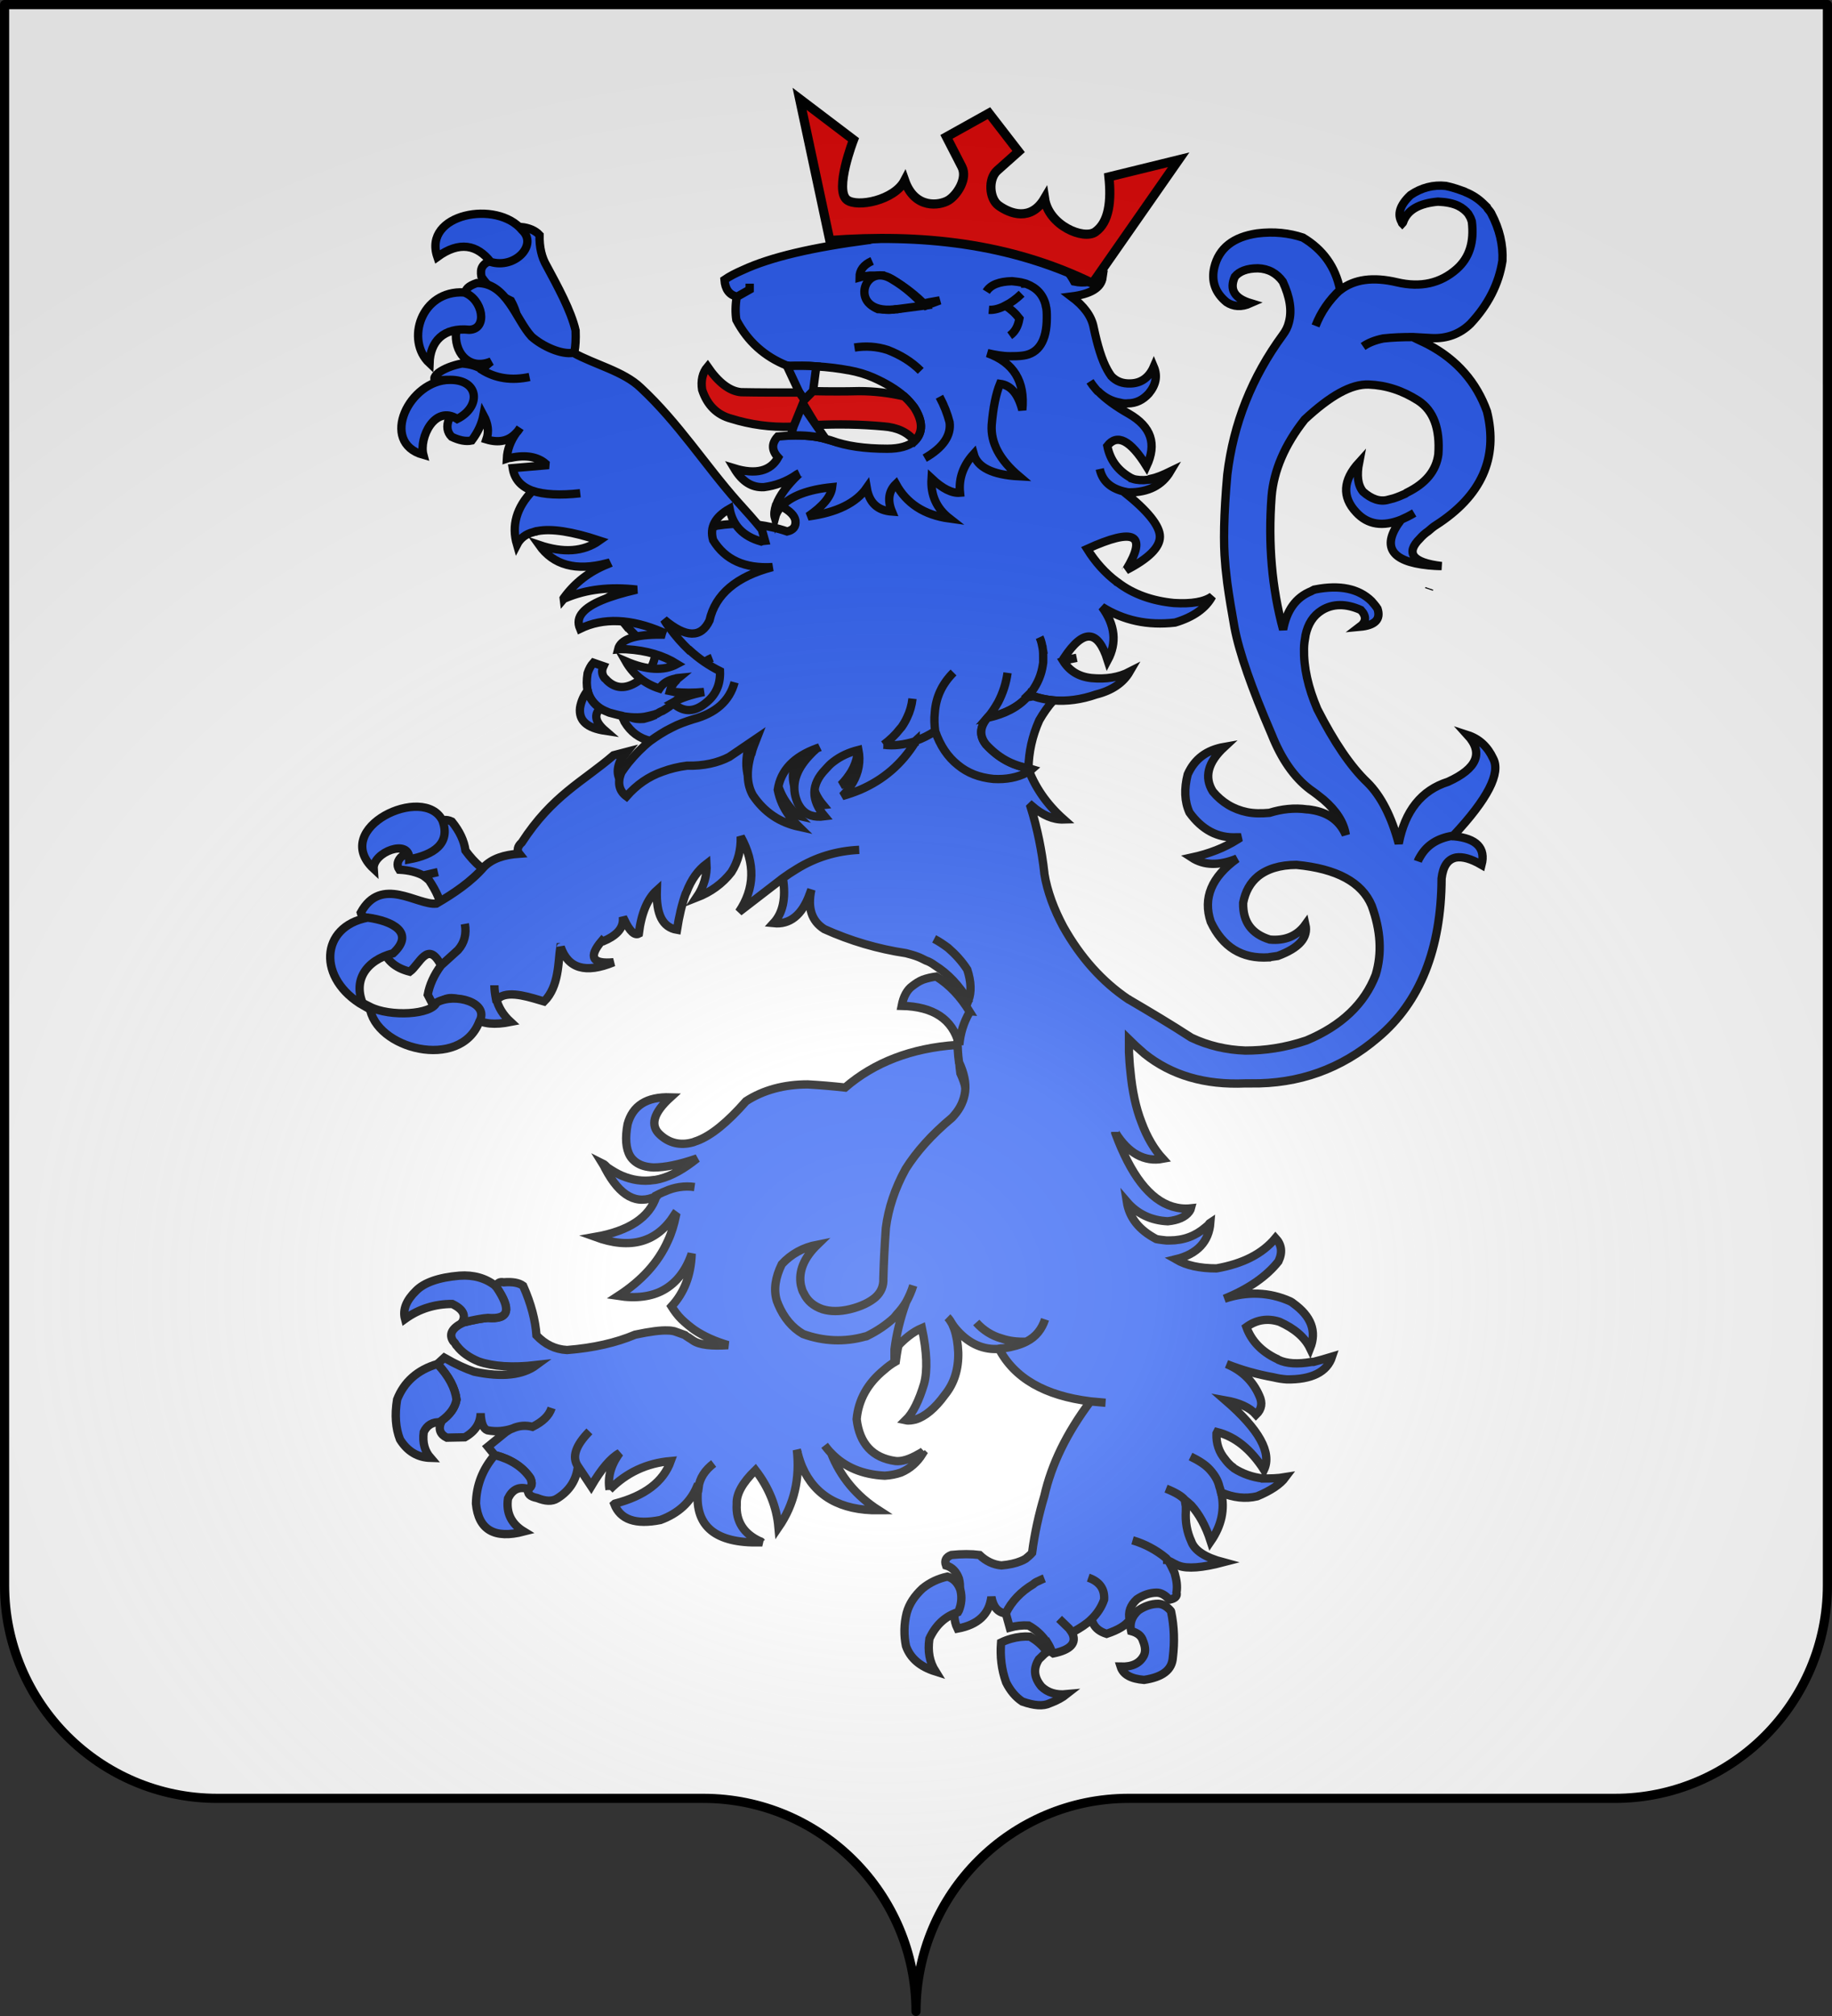 <?xml version="1.0" encoding="UTF-8" standalone="no"?>
<svg
   xmlns:dc="http://purl.org/dc/elements/1.1/"
   xmlns:cc="http://creativecommons.org/ns#"
   xmlns:rdf="http://www.w3.org/1999/02/22-rdf-syntax-ns#"
   xmlns:svg="http://www.w3.org/2000/svg"
   xmlns="http://www.w3.org/2000/svg"
   xmlns:xlink="http://www.w3.org/1999/xlink"
   xmlns:sodipodi="http://sodipodi.sourceforge.net/DTD/sodipodi-0.dtd"
   xmlns:inkscape="http://www.inkscape.org/namespaces/inkscape"
   height="660"
   width="600"
   version="1.0"
   id="svg2"
   sodipodi:version="0.32"
   inkscape:version="0.46"
   sodipodi:docname="Blason de la ville de Ternay (Loir et Cher).svg"
   sodipodi:docbase="C:\Documents and Settings\Propriétaire\Mes documents\image blason\Blason du 21 a envoyer"
   inkscape:export-filename="/Users/olivier/Desktop/Blason Rouge/Blason_Vide_3D.png"
   inkscape:export-xdpi="144"
   inkscape:export-ydpi="144"
   inkscape:output_extension="org.inkscape.output.svg.inkscape">
  <rect width="100%" height="100%" fill="#333333" stroke="none"/>
  <sodipodi:namedview
     inkscape:window-height="712"
     inkscape:window-width="1024"
     inkscape:pageshadow="2"
     inkscape:pageopacity="0.0"
     guidetolerance="10.0"
     gridtolerance="10.0"
     objecttolerance="10.0"
     borderopacity="1.0"
     bordercolor="#666666"
     pagecolor="#ffffff"
     id="base"
     showgrid="false"
     height="660px"
     inkscape:zoom="0.79999962"
     inkscape:cx="252.90058"
     inkscape:cy="342.73256"
     inkscape:window-x="0"
     inkscape:window-y="22"
     inkscape:current-layer="g3588" />
  <desc
     id="desc4">Flag of Canton of Valais (Wallis)</desc>
  <defs
     id="defs6">
    <inkscape:perspective
       sodipodi:type="inkscape:persp3d"
       inkscape:vp_x="0 : 330 : 1"
       inkscape:vp_y="0 : 1000 : 0"
       inkscape:vp_z="600 : 330 : 1"
       inkscape:persp3d-origin="300 : 220 : 1"
       id="perspective548" />
    <linearGradient
       x1="241.143"
       y1="51.421"
       x2="243.124"
       y2="48.303"
       id="linearGradient1397"
       xlink:href="#linearGradient1732"
       gradientUnits="userSpaceOnUse"
       gradientTransform="translate(75.923,47.102)" />
    <linearGradient
       x1="270.496"
       y1="176.249"
       x2="296.929"
       y2="185.716"
       id="linearGradient1559"
       xlink:href="#linearGradient1732"
       gradientUnits="userSpaceOnUse"
       gradientTransform="translate(-1.428571e-5,-5.714286e-5)" />
    <linearGradient
       x1="171"
       y1="92.5"
       x2="180"
       y2="96.5"
       id="linearGradient2433"
       xlink:href="#linearGradient1732"
       gradientUnits="userSpaceOnUse" />
    <linearGradient
       x1="177.338"
       y1="217.778"
       x2="211.83"
       y2="213.55"
       id="linearGradient1549"
       xlink:href="#linearGradient1732"
       gradientUnits="userSpaceOnUse"
       gradientTransform="translate(-1.428571e-5,-5.714286e-5)" />
    <linearGradient
       x1="292.857"
       y1="493.73"
       x2="321.825"
       y2="513.175"
       id="linearGradient1658"
       xlink:href="#linearGradient1732"
       gradientUnits="userSpaceOnUse"
       gradientTransform="translate(-1.428571e-5,-5.714286e-5)" />
    <linearGradient
       x1="266.27"
       y1="534.206"
       x2="312.302"
       y2="534.603"
       id="linearGradient1666"
       xlink:href="#linearGradient1732"
       gradientUnits="userSpaceOnUse"
       gradientTransform="translate(-1.428571e-5,-5.714286e-5)" />
    <linearGradient
       x1="300"
       y1="566.746"
       x2="319.151"
       y2="547.595"
       id="linearGradient1674"
       xlink:href="#linearGradient1732"
       gradientUnits="userSpaceOnUse"
       gradientTransform="translate(-1.428571e-5,-5.714286e-5)" />
    <linearGradient
       x1="337.302"
       y1="571.111"
       x2="341.27"
       y2="546.905"
       id="linearGradient1682"
       xlink:href="#linearGradient1732"
       gradientUnits="userSpaceOnUse"
       gradientTransform="translate(-1.428571e-5,-5.714286e-5)" />
    <linearGradient
       x1="118.452"
       y1="312.778"
       x2="136.325"
       y2="294.722"
       id="linearGradient1614"
       xlink:href="#linearGradient1732"
       gradientUnits="userSpaceOnUse"
       gradientTransform="translate(-1.428571e-5,-5.714286e-5)" />
    <linearGradient
       x1="88.492"
       y1="297.103"
       x2="118.056"
       y2="280.635"
       id="linearGradient1606"
       xlink:href="#linearGradient1732"
       gradientUnits="userSpaceOnUse"
       gradientTransform="translate(-1.428571e-5,-5.714286e-5)" />
    <linearGradient
       x1="84.127"
       y1="260.595"
       x2="115.675"
       y2="257.619"
       id="linearGradient1598"
       xlink:href="#linearGradient1732"
       gradientUnits="userSpaceOnUse"
       gradientTransform="translate(-1.428571e-5,-5.714286e-5)" />
    <linearGradient
       x1="82.143"
       y1="264.167"
       x2="113.69"
       y2="258.413"
       id="linearGradient1590"
       xlink:href="#linearGradient1732"
       gradientUnits="userSpaceOnUse"
       gradientTransform="translate(-1.428571e-5,-5.714286e-5)" />
    <linearGradient
       x1="94.281"
       y1="496.131"
       x2="124.137"
       y2="467.622"
       id="linearGradient1561"
       xlink:href="#linearGradient1732"
       gradientUnits="userSpaceOnUse"
       gradientTransform="translate(-1.428571e-5,-5.714286e-5)" />
    <linearGradient
       x1="186.508"
       y1="491.746"
       x2="186.508"
       y2="458.413"
       id="linearGradient1650"
       xlink:href="#linearGradient1732"
       gradientUnits="userSpaceOnUse"
       gradientTransform="translate(-1.428571e-5,-5.714286e-5)" />
    <linearGradient
       x1="143.651"
       y1="488.968"
       x2="163.889"
       y2="454.048"
       id="linearGradient1642"
       xlink:href="#linearGradient1732"
       gradientUnits="userSpaceOnUse"
       gradientTransform="translate(-1.428571e-5,-5.714286e-5)" />
    <linearGradient
       x1="107.143"
       y1="225.278"
       x2="130.357"
       y2="242.341"
       id="linearGradient1582"
       xlink:href="#linearGradient1732"
       gradientUnits="userSpaceOnUse"
       gradientTransform="translate(-1.428571e-5,-5.714286e-5)" />
    <linearGradient
       x1="131.151"
       y1="395.317"
       x2="166.667"
       y2="415.357"
       id="linearGradient1622"
       xlink:href="#linearGradient1732"
       gradientUnits="userSpaceOnUse"
       gradientTransform="translate(-1.428571e-5,-5.714286e-5)" />
    <linearGradient
       x1="124.585"
       y1="115.64"
       x2="157.2"
       y2="137.971"
       id="linearGradient1551"
       xlink:href="#linearGradient1732"
       gradientUnits="userSpaceOnUse"
       gradientTransform="translate(-1.428571e-5,-5.714286e-5)" />
    <linearGradient
       x1="179.583"
       y1="75.234"
       x2="193.021"
       y2="101.814"
       id="linearGradient1557"
       xlink:href="#linearGradient1732"
       gradientUnits="userSpaceOnUse"
       gradientTransform="translate(-1.428571e-5,-5.714286e-5)" />
    <linearGradient
       x1="112.239"
       y1="75.234"
       x2="137.605"
       y2="90.412"
       id="linearGradient1555"
       xlink:href="#linearGradient1732"
       gradientUnits="userSpaceOnUse"
       gradientTransform="translate(-1.428571e-5,-5.714286e-5)" />
    <linearGradient
       x1="87.547"
       y1="139.21"
       x2="124.361"
       y2="137.971"
       id="linearGradient1553"
       xlink:href="#linearGradient1732"
       gradientUnits="userSpaceOnUse"
       gradientTransform="translate(-1.428571e-5,-5.714286e-5)" />
    <linearGradient
       id="linearGradient1732">
      <stop
         style="stop-color:#ffffff;stop-opacity:1"
         offset="0"
         id="stop1734" />
      <stop
         style="stop-color:#ffffff;stop-opacity:1"
         offset="1"
         id="stop1736" />
    </linearGradient>
    <linearGradient
       x1="107.75"
       y1="191.963"
       x2="139.396"
       y2="166.385"
       id="linearGradient1800"
       xlink:href="#linearGradient1732"
       gradientUnits="userSpaceOnUse"
       gradientTransform="translate(-1.428571e-5,-5.714286e-5)" />
    <linearGradient
       id="linearGradient2893">
      <stop
         style="stop-color:white;stop-opacity:0.314;"
         offset="0"
         id="stop2895" />
      <stop
         id="stop2897"
         offset="0.19"
         style="stop-color:white;stop-opacity:0.251;" />
      <stop
         style="stop-color:#6b6b6b;stop-opacity:0.125;"
         offset="0.6"
         id="stop2901" />
      <stop
         style="stop-color:black;stop-opacity:0.125;"
         offset="1"
         id="stop2899" />
    </linearGradient>
    <linearGradient
       id="linearGradient2885">
      <stop
         id="stop2887"
         offset="0"
         style="stop-color:white;stop-opacity:1;" />
      <stop
         style="stop-color:white;stop-opacity:1;"
         offset="0.229"
         id="stop2891" />
      <stop
         id="stop2889"
         offset="1"
         style="stop-color:black;stop-opacity:1;" />
    </linearGradient>
    <linearGradient
       id="linearGradient2955">
      <stop
         id="stop2867"
         offset="0"
         style="stop-color:#fd0000;stop-opacity:1;" />
      <stop
         style="stop-color:#e77275;stop-opacity:0.659;"
         offset="0.5"
         id="stop2873" />
      <stop
         style="stop-color:black;stop-opacity:0.323;"
         offset="1"
         id="stop2959" />
    </linearGradient>
    <radialGradient
       inkscape:collect="always"
       xlink:href="#linearGradient2955"
       id="radialGradient2961"
       cx="225.524"
       cy="218.901"
       fx="225.524"
       fy="218.901"
       r="300"
       gradientTransform="matrix(-4.167939e-4,2.183,-1.884,-3.599562e-4,615.597,-289.121)"
       gradientUnits="userSpaceOnUse" />
    <polygon
       id="star"
       transform="scale(53,53)"
       points="0,-1 0.588,0.809 -0.951,-0.309 0.951,-0.309 -0.588,0.809 0,-1 " />
    <clipPath
       id="clip">
      <path
         d="M 0,-200 L 0,600 L 300,600 L 300,-200 L 0,-200 z "
         id="path10" />
    </clipPath>
    <radialGradient
       inkscape:collect="always"
       xlink:href="#linearGradient2955"
       id="radialGradient1911"
       gradientUnits="userSpaceOnUse"
       gradientTransform="matrix(-4.167939e-4,2.183,-1.884,-3.599562e-4,615.597,-289.121)"
       cx="225.524"
       cy="218.901"
       fx="225.524"
       fy="218.901"
       r="300" />
    <radialGradient
       inkscape:collect="always"
       xlink:href="#linearGradient2955"
       id="radialGradient2865"
       gradientUnits="userSpaceOnUse"
       gradientTransform="matrix(0,1.749,-1.593,-1.049767e-7,551.788,-191.29)"
       cx="225.524"
       cy="218.901"
       fx="225.524"
       fy="218.901"
       r="300" />
    <radialGradient
       inkscape:collect="always"
       xlink:href="#linearGradient2955"
       id="radialGradient2871"
       gradientUnits="userSpaceOnUse"
       gradientTransform="matrix(0,1.386,-1.323,-5.741131e-8,-158.082,-109.541)"
       cx="225.524"
       cy="218.901"
       fx="225.524"
       fy="218.901"
       r="300" />
    <radialGradient
       gradientTransform="matrix(1.353,0,0,1.349,-77.629,-85.747)"
       gradientUnits="userSpaceOnUse"
       xlink:href="#linearGradient2893"
       id="radialGradient2121"
       fy="226.331"
       fx="221.445"
       r="300"
       cy="226.331"
       cx="221.445" />
    <linearGradient
       id="linearGradient2111">
      <stop
         offset="0"
         style="stop-color:#ffffff;stop-opacity:0.314"
         id="stop2113" />
      <stop
         offset="0.19"
         style="stop-color:#ffffff;stop-opacity:0.251"
         id="stop2115" />
      <stop
         offset="0.6"
         style="stop-color:#6b6b6b;stop-opacity:0.125"
         id="stop2117" />
      <stop
         offset="1"
         style="stop-color:#000000;stop-opacity:0.125"
         id="stop2119" />
    </linearGradient>
    <radialGradient
       gradientTransform="matrix(1.353,0,0,1.349,-77.629,-85.747)"
       gradientUnits="userSpaceOnUse"
       xlink:href="#linearGradient2893"
       id="radialGradient3381"
       fy="226.331"
       fx="221.445"
       r="300"
       cy="226.331"
       cx="221.445" />
    <radialGradient
       gradientTransform="matrix(0,1.386,-1.323,-5.74113e-8,-158.082,-109.541)"
       gradientUnits="userSpaceOnUse"
       xlink:href="#linearGradient2955"
       id="radialGradient3379"
       fy="218.901"
       fx="225.524"
       r="300"
       cy="218.901"
       cx="225.524" />
    <radialGradient
       gradientTransform="matrix(0,1.749,-1.593,-1.04977e-7,551.788,-191.29)"
       gradientUnits="userSpaceOnUse"
       xlink:href="#linearGradient2955"
       id="radialGradient3377"
       fy="218.901"
       fx="225.524"
       r="300"
       cy="218.901"
       cx="225.524" />
    <radialGradient
       gradientTransform="matrix(-4.16794e-4,2.183,-1.884,-3.59956e-4,615.597,-289.121)"
       gradientUnits="userSpaceOnUse"
       xlink:href="#linearGradient2955"
       id="radialGradient3375"
       fy="218.901"
       fx="225.524"
       r="300"
       cy="218.901"
       cx="225.524" />
    <clipPath
       id="clipPath3370">
      <path
         id="path3373"
         d="M 0,-200 L 0,600 L 300,600 L 300,-200 L 0,-200 z" />
    </clipPath>
    <polygon
       id="polygon3368"
       transform="scale(53,53)"
       points="0,-1 0.588,0.809 -0.951,-0.309 0.951,-0.309 -0.588,0.809 0,-1 " />
    <radialGradient
       gradientTransform="matrix(-4.16794e-4,2.183,-1.884,-3.59956e-4,615.597,-289.121)"
       gradientUnits="userSpaceOnUse"
       xlink:href="#linearGradient2955"
       id="radialGradient3366"
       fy="218.901"
       fx="225.524"
       r="300"
       cy="218.901"
       cx="225.524" />
    <linearGradient
       id="linearGradient3358">
      <stop
         offset="0"
         style="stop-color:#fd0000;stop-opacity:1"
         id="stop3360" />
      <stop
         offset="0.5"
         style="stop-color:#e77275;stop-opacity:0.659"
         id="stop3362" />
      <stop
         offset="1"
         style="stop-color:#000000;stop-opacity:0.323"
         id="stop3364" />
    </linearGradient>
    <linearGradient
       id="linearGradient3350">
      <stop
         offset="0"
         style="stop-color:#ffffff;stop-opacity:1"
         id="stop3352" />
      <stop
         offset="0.229"
         style="stop-color:#ffffff;stop-opacity:1"
         id="stop3354" />
      <stop
         offset="1"
         style="stop-color:#000000;stop-opacity:1"
         id="stop3356" />
    </linearGradient>
    <linearGradient
       id="linearGradient3340">
      <stop
         offset="0"
         style="stop-color:#ffffff;stop-opacity:0.314"
         id="stop3342" />
      <stop
         offset="0.19"
         style="stop-color:#ffffff;stop-opacity:0.251"
         id="stop3344" />
      <stop
         offset="0.6"
         style="stop-color:#6b6b6b;stop-opacity:0.125"
         id="stop3346" />
      <stop
         offset="1"
         style="stop-color:#000000;stop-opacity:0.125"
         id="stop3348" />
    </linearGradient>
    <pattern
       patternUnits="userSpaceOnUse"
       width="154.25"
       height="556.498"
       patternTransform="translate(-171.673,-201.101)"
       id="pattern3789">
      <path
         sodipodi:nodetypes="cccccccccccccccccccc"
         style="fill:#2b5df2;fill-opacity:1;fill-rule:evenodd;stroke:#000000;stroke-width:5;stroke-linecap:butt;stroke-linejoin:miter;stroke-miterlimit:4;stroke-dasharray:none;stroke-opacity:1;display:inline"
         d="M 77.094,2.5 L 77.094,2.5 z M 2.5,139.062 L 2.5,139.062 z M 2.5,139.062 L 151.75,139.062 L 114.469,100.906 L 114.469,40.719 L 77.094,2.5 L 39.844,40.719 L 39.844,100.906 L 2.5,139.062 z M 2.5,139.062 L 2.5,139.062 z M 151.75,139.062 L 151.75,139.062 z M 151.75,139.062 L 151.75,139.062 z M 77.094,2.5 L 77.094,2.5 z"
         id="path3011" />
      <path
         sodipodi:nodetypes="cccccccccccccccccccc"
         style="fill:none;fill-opacity:1;fill-rule:evenodd;stroke:none;stroke-width:5;stroke-linecap:butt;stroke-linejoin:miter;stroke-miterlimit:4;stroke-dasharray:none;stroke-opacity:1;display:inline"
         d="M 77.094,141.962 L 77.094,141.962 z M 2.5,278.524 L 2.5,278.524 z M 2.5,278.524 L 151.75,278.524 L 114.469,240.368 L 114.469,180.18 L 77.094,141.962 L 39.844,180.18 L 39.844,240.368 L 2.5,278.524 z M 2.5,278.524 L 2.5,278.524 z M 151.75,278.524 L 151.75,278.524 z M 151.75,278.524 L 151.75,278.524 z M 77.094,141.962 L 77.094,141.962 z"
         id="path3783" />
      <path
         sodipodi:nodetypes="cccccccccccccccccccc"
         style="fill:#2b5df2;fill-opacity:1;fill-rule:evenodd;stroke:#000000;stroke-width:5;stroke-linecap:butt;stroke-linejoin:miter;stroke-miterlimit:4;stroke-dasharray:none;stroke-opacity:1;display:inline"
         d="M 77.094,281.401 L 77.094,281.401 z M 2.5,417.964 L 2.5,417.964 z M 2.5,417.964 L 151.75,417.964 L 114.469,379.807 L 114.469,319.62 L 77.094,281.401 L 39.844,319.62 L 39.844,379.807 L 2.5,417.964 z M 2.5,417.964 L 2.5,417.964 z M 151.75,417.964 L 151.75,417.964 z M 151.75,417.964 L 151.75,417.964 z M 77.094,281.401 L 77.094,281.401 z"
         id="path3785" />
      <path
         sodipodi:nodetypes="cccccccccccccccccccc"
         style="fill:none;fill-opacity:1;fill-rule:evenodd;stroke:none;stroke-width:5;stroke-linecap:butt;stroke-linejoin:miter;stroke-miterlimit:4;stroke-dasharray:none;stroke-opacity:1;display:inline"
         d="M 77.094,419.935 L 77.094,419.935 z M 2.5,556.498 L 2.5,556.498 z M 2.5,556.498 L 151.75,556.498 L 114.469,518.342 L 114.469,458.154 L 77.094,419.935 L 39.844,458.154 L 39.844,518.342 L 2.5,556.498 z M 2.5,556.498 L 2.5,556.498 z M 151.75,556.498 L 151.75,556.498 z M 151.75,556.498 L 151.75,556.498 z M 77.094,419.935 L 77.094,419.935 z"
         id="path3787" />
    </pattern>
    <pattern
       xlink:href="#pattern3789"
       id="pattern4341"
       patternTransform="matrix(0.512,0,0,0.512,-156.997,-139.138)" />
    <pattern
       xlink:href="#pattern4341"
       id="pattern4345"
       patternTransform="matrix(0.512,0,0,0.512,-118.002,-209.255)" />
    <inkscape:perspective
       id="perspective76"
       inkscape:persp3d-origin="300 : 220 : 1"
       inkscape:vp_z="600 : 330 : 1"
       inkscape:vp_y="0 : 1000 : 0"
       inkscape:vp_x="0 : 330 : 1"
       sodipodi:type="inkscape:persp3d" />
    <inkscape:perspective
       id="perspective50176"
       inkscape:persp3d-origin="372.04724 : 350.78739 : 1"
       inkscape:vp_z="744.09448 : 526.18109 : 1"
       inkscape:vp_y="0 : 1000 : 0"
       inkscape:vp_x="0 : 526.18109 : 1"
       sodipodi:type="inkscape:persp3d" />
    <inkscape:perspective
       id="perspective8511"
       inkscape:persp3d-origin="372.04724 : 350.78739 : 1"
       inkscape:vp_z="744.09448 : 526.18109 : 1"
       inkscape:vp_y="0 : 1000 : 0"
       inkscape:vp_x="0 : 526.18109 : 1"
       sodipodi:type="inkscape:persp3d" />
    <inkscape:perspective
       id="perspective2445"
       inkscape:persp3d-origin="372.04724 : 350.78739 : 1"
       inkscape:vp_z="744.09448 : 526.18109 : 1"
       inkscape:vp_y="0 : 1000 : 0"
       inkscape:vp_x="0 : 526.18109 : 1"
       sodipodi:type="inkscape:persp3d" />
    <radialGradient
       r="300"
       fy="200.448"
       fx="285.186"
       cy="200.448"
       cx="285.186"
       gradientTransform="matrix(1.551,0,0,1.35,-77.894,353.461)"
       gradientUnits="userSpaceOnUse"
       id="radialGradient11919"
       xlink:href="#linearGradient2893"
       inkscape:collect="always" />
    <linearGradient
       id="linearGradient3641">
      <stop
         id="stop3643"
         offset="0"
         style="stop-color:white;stop-opacity:0.314;" />
      <stop
         style="stop-color:white;stop-opacity:0.251;"
         offset="0.19"
         id="stop3645" />
      <stop
         id="stop3647"
         offset="0.6"
         style="stop-color:#6b6b6b;stop-opacity:0.125;" />
      <stop
         id="stop3649"
         offset="1"
         style="stop-color:black;stop-opacity:0.125;" />
    </linearGradient>
    <inkscape:perspective
       id="perspective3814"
       inkscape:persp3d-origin="372.04724 : 350.78739 : 1"
       inkscape:vp_z="744.09448 : 526.18109 : 1"
       inkscape:vp_y="0 : 1000 : 0"
       inkscape:vp_x="0 : 526.18109 : 1"
       sodipodi:type="inkscape:persp3d" />
    <radialGradient
       r="300"
       fy="200.448"
       fx="285.186"
       cy="200.448"
       cx="285.186"
       gradientTransform="matrix(1.551,0,0,1.35,-152.894,151.099)"
       gradientUnits="userSpaceOnUse"
       id="radialGradient3812"
       xlink:href="#linearGradient2893"
       inkscape:collect="always" />
    <linearGradient
       id="linearGradient3802">
      <stop
         id="stop3804"
         offset="0"
         style="stop-color:white;stop-opacity:0.314;" />
      <stop
         style="stop-color:white;stop-opacity:0.251;"
         offset="0.19"
         id="stop3806" />
      <stop
         id="stop3808"
         offset="0.6"
         style="stop-color:#6b6b6b;stop-opacity:0.125;" />
      <stop
         id="stop3810"
         offset="1"
         style="stop-color:black;stop-opacity:0.125;" />
    </linearGradient>
    <inkscape:perspective
       id="perspective3934"
       inkscape:persp3d-origin="372.04724 : 350.78739 : 1"
       inkscape:vp_z="744.09448 : 526.18109 : 1"
       inkscape:vp_y="0 : 1000 : 0"
       inkscape:vp_x="0 : 526.18109 : 1"
       sodipodi:type="inkscape:persp3d" />
    <radialGradient
       r="300"
       fy="200.448"
       fx="285.186"
       cy="200.448"
       cx="285.186"
       gradientTransform="matrix(1.551,0,0,1.35,-152.894,151.099)"
       gradientUnits="userSpaceOnUse"
       id="radialGradient3932"
       xlink:href="#linearGradient2893"
       inkscape:collect="always" />
    <linearGradient
       id="linearGradient3922">
      <stop
         id="stop3924"
         offset="0"
         style="stop-color:white;stop-opacity:0.314;" />
      <stop
         style="stop-color:white;stop-opacity:0.251;"
         offset="0.19"
         id="stop3926" />
      <stop
         id="stop3928"
         offset="0.6"
         style="stop-color:#6b6b6b;stop-opacity:0.125;" />
      <stop
         id="stop3930"
         offset="1"
         style="stop-color:black;stop-opacity:0.125;" />
    </linearGradient>
    <inkscape:perspective
       sodipodi:type="inkscape:persp3d"
       inkscape:vp_x="0 : 526.18109 : 1"
       inkscape:vp_y="0 : 1000 : 0"
       inkscape:vp_z="744.09448 : 526.18109 : 1"
       inkscape:persp3d-origin="372.04724 : 350.78739 : 1"
       id="perspective6272" />
    <inkscape:perspective
       id="perspective3477"
       inkscape:persp3d-origin="372.04724 : 350.78739 : 1"
       inkscape:vp_z="744.09448 : 526.18109 : 1"
       inkscape:vp_y="0 : 1000 : 0"
       inkscape:vp_x="0 : 526.18109 : 1"
       sodipodi:type="inkscape:persp3d" />
  </defs>
  <g
     inkscape:groupmode="layer"
     id="layer3"
     inkscape:label="Fond écu"
     style="display:inline">
    <g
       id="g3582"
       inkscape:label="Calque 1"
       transform="translate(-75,-202.362)"
       style="fill:#fcef3c">
      <g
         style="fill:#fcef3c;stroke:none;display:inline"
         id="g4195"
         inkscape:label="Calque 1"
         transform="translate(2.5e-6,2.6171874e-6)">
        <path
           sodipodi:nodetypes="cssccccssc"
           d="M 375,860.862 C 375,822.358 406.203,791.109 444.65,791.109 C 483.097,791.109 565.403,791.109 603.85,791.109 C 642.297,791.109 673.5,759.859 673.5,721.355 L 673.5,203.862 L 76.5,203.862 L 76.5,721.355 C 76.5,759.859 107.703,791.109 146.15,791.109 C 184.597,791.109 266.903,791.109 305.35,791.109 C 343.797,791.109 375,822.358 375,860.862 z"
           style="fill:#ffffff;fill-opacity:1;fill-rule:nonzero;stroke:none;stroke-width:3;stroke-linecap:round;stroke-linejoin:round;stroke-miterlimit:4;stroke-dasharray:none;stroke-dashoffset:0;stroke-opacity:1;display:inline"
           id="path4197" />
      </g>
    </g>
  </g>
  <g
     inkscape:groupmode="layer"
     id="layer4"
     inkscape:label="Meubles"
     style="opacity:1;display:inline">
    <g
       inkscape:groupmode="layer"
       id="layer5"
       inkscape:label="Lion couronné"
       style="opacity:1;display:inline">
      <g
         id="g11591"
         style="fill:#2b5df2"
         transform="translate(-975.709,-53.27)">
        <g
           transform="matrix(0.909,0,0,0.909,1003.133,72.658)"
           id="g3383"
           style="fill:#2b5df2">
          <g
             id="g3385"
             style="fill:#2b5df2" />
          <g
             id="g3387"
             style="fill:#2b5df2" />
          <g
             id="g3389"
             style="fill:#2b5df2;display:inline"
             transform="translate(0.264,-15.857)">
            <g
               id="g2475"
               style="fill:#2b5df2">
              <path
                 d="M 127.179,291.142 C 127.623,293.397 127.156,295.543 125.911,297.705 C 122.855,300.152 119.003,301.861 114.484,302.828 C 112.704,304.371 112.358,306.139 113.435,307.752 C 116.944,307.936 119.687,308.638 122.053,309.85 L 127.344,308.616 L 122.053,309.85 C 122.714,310.34 123.507,310.953 124.171,311.569 C 126.867,315.667 128.376,319.033 128.576,321.922 C 131.171,321.872 133.753,321.319 136.191,320.141 C 141.18,317.151 145.651,314.173 149.071,310.712 C 144.481,308.788 140.637,305.467 137.28,300.879 C 136.805,297.367 135.163,293.878 132.353,290.412 C 130.253,289.448 128.572,289.732 127.179,291.142 z"
                 id="path3733"
                 style="fill:#2b5df2;fill-opacity:1;stroke:#000000;stroke-width:3;stroke-miterlimit:4;stroke-dasharray:none;stroke-opacity:1" />
              <path
                 sodipodi:nodetypes="cscccccscccccccsccccccccccccsccccccccccsccccccccccccccccccccccccccsccccccccccccsccccccccccccsccccccccccccccccsccccccccccccccccccccccccccccc"
                 d="M 195.686,399.41 C 194.777,404.312 195.037,408.21 196.594,410.85 C 197.113,411.73 197.762,412.359 198.541,412.987 C 200.227,414.245 202.304,414.873 205.029,414.999 C 209.051,414.999 214.242,413.993 220.73,411.73 C 216.059,415.502 211.647,418.016 207.235,419.146 C 206.456,419.273 205.807,419.525 205.159,419.525 C 201.136,420.153 197.373,419.525 193.739,418.016 C 191.923,417.261 190.106,416.13 188.419,414.999 C 187.9,414.497 187.381,413.869 186.602,413.49 C 186.992,414.119 187.381,414.748 187.64,415.376 C 192.961,425.434 199.06,428.703 206.067,425.308 C 206.067,425.182 206.067,425.182 206.067,425.056 C 206.845,424.679 207.494,424.302 208.143,424.051 C 208.403,423.925 208.662,423.799 209.051,423.673 C 212.555,422.039 216.318,421.536 219.822,422.039 C 216.318,421.536 212.555,422.039 209.051,423.673 C 208.662,423.799 208.403,423.925 208.143,424.051 C 207.494,424.302 206.845,424.679 206.067,425.056 C 206.067,425.183 206.067,425.183 206.067,425.308 C 203.601,432.977 196.205,437.88 184.007,440.017 C 196.724,444.668 206.197,442.028 212.555,432.097 L 213.074,432.474 C 212.425,435.617 211.517,438.633 210.219,441.4 C 206.716,449.32 200.617,455.857 192.312,461.263 C 198.8,462.27 204.38,461.515 208.662,459.127 C 213.204,456.613 216.707,452.213 218.784,446.053 C 218.524,453.847 216.059,460.133 211.517,465.036 C 212.555,466.672 213.723,468.306 215.15,469.688 C 216.578,471.072 218.135,472.329 219.692,473.459 C 223.196,475.848 227.218,477.608 231.89,478.991 C 226.05,479.368 221.768,478.991 219.303,477.356 C 218.654,476.978 218.265,476.601 217.875,476.349 C 217.746,476.349 217.746,476.349 217.746,476.349 C 216.967,475.848 216.448,475.471 216.318,475.344 C 214.372,474.589 213.074,474.213 212.425,473.961 C 211.776,473.834 211.128,473.709 210.219,473.709 C 207.624,473.584 203.731,474.087 198.411,475.218 C 191.533,478.11 183.488,479.995 173.886,480.748 C 171.68,480.623 169.733,480.12 167.916,479.241 C 166.1,478.361 164.413,477.104 162.856,475.469 C 162.466,470.062 160.909,464.028 158.054,457.617 C 156.497,456.486 154.161,456.109 151.047,456.36 C 149.62,456.109 148.841,456.486 148.452,457.743 C 148.452,457.87 148.452,457.87 148.452,457.995 C 148.452,457.995 148.452,457.995 148.452,458.12 C 153.902,466.166 152.994,469.813 145.338,469.185 C 143.521,469.31 140.536,469.813 136.514,470.819 C 132.361,472.831 131.193,475.092 132.88,477.607 L 133.27,477.985 C 133.529,478.235 133.659,478.614 133.918,478.991 C 134.048,479.116 134.048,479.116 134.178,479.242 C 135.995,481.63 138.72,483.515 142.093,484.9 C 147.284,486.658 154.161,487.162 162.856,486.157 C 157.925,489.801 150.528,490.683 140.407,488.544 C 137.422,487.538 133.789,485.904 129.636,483.515 L 127.171,485.778 C 131.323,490.178 133.529,494.453 134.048,498.602 C 133.529,501.493 131.712,504.007 128.598,506.272 C 128.598,506.522 128.598,506.649 128.468,506.773 C 127.43,509.288 128.209,511.173 130.544,512.305 L 137.033,512.178 C 140.796,510.042 142.613,507.149 142.742,503.505 C 142.872,507.149 143.78,509.162 145.208,509.663 C 148.452,510.292 151.436,509.915 154.161,509.035 C 156.627,507.905 159.092,507.778 161.428,508.406 C 165.191,506.521 167.397,504.385 168.306,501.619 C 167.397,504.385 165.191,506.521 161.428,508.406 C 159.092,507.778 156.627,507.905 154.161,509.035 C 153.383,509.286 152.604,509.79 151.826,510.292 L 145.338,515.572 L 147.803,518.59 C 147.803,518.59 147.803,518.59 147.933,518.59 C 153.642,520.098 157.925,522.863 160.65,526.887 C 161.428,528.647 161.298,529.904 160.001,530.658 C 159.871,530.785 159.871,530.785 159.871,530.785 C 159.482,532.544 160.52,533.55 163.115,534.054 C 165.97,535.186 168.435,535.437 170.382,534.18 C 174.794,531.415 177.259,527.517 177.778,522.615 C 175.572,519.345 176.87,515.198 181.931,510.043 C 176.87,515.198 175.572,519.345 177.778,522.615 C 178.687,523.998 180.374,526.387 182.58,529.78 C 186.213,523.621 189.587,519.596 192.831,517.836 C 189.587,522.237 188.419,526.637 189.198,531.037 C 189.198,531.037 189.198,531.037 189.198,531.164 L 189.198,531.037 C 195.296,524.878 202.563,521.482 211.257,520.729 C 208.532,528.272 201.785,533.301 191.144,536.066 C 191.014,536.066 191.014,536.066 190.885,536.193 C 193.09,541.85 198.541,543.736 207.494,541.976 C 213.982,539.588 218.265,535.564 220.6,530.159 L 221.249,530.285 C 221.638,526.891 223.585,523.999 226.699,521.611 C 223.585,523.999 221.638,526.891 221.249,530.285 C 221.119,530.788 220.99,531.165 220.99,531.668 C 219.952,544.367 227.478,550.4 243.439,550.024 C 243.698,550.024 243.828,550.024 244.217,550.024 C 243.958,549.897 243.828,549.897 243.828,549.897 C 243.698,549.647 243.569,549.647 243.439,549.647 C 237.599,547.006 234.615,542.481 235.004,536.32 L 235.004,536.068 C 234.874,532.548 237.08,528.525 241.752,523.999 C 246.683,530.411 249.408,537.325 250.057,544.617 C 255.766,536.318 257.842,527.016 256.675,516.707 C 256.804,517.085 256.804,517.336 256.934,517.588 C 256.934,517.838 256.934,517.965 257.064,518.216 C 257.453,519.723 257.972,521.359 258.621,522.866 C 263.163,533.302 272.376,538.581 286.131,538.455 C 278.086,533.301 272.376,526.387 269.002,517.838 C 268.224,517.083 267.445,516.079 266.666,515.073 C 267.445,516.079 268.224,517.085 269.002,517.838 C 273.933,522.993 280.421,525.632 288.337,526.009 C 290.413,525.884 292.36,525.508 294.176,524.879 C 297.42,523.495 300.016,521.233 301.962,518.09 L 301.704,517.839 L 302.222,517.21 C 301.704,517.589 301.054,517.966 300.535,518.217 C 297.291,520.103 294.436,520.982 292.23,520.732 C 283.925,519.6 279.253,514.446 278.215,505.646 C 278.864,498.604 282.238,492.695 288.077,487.918 C 289.375,486.788 290.673,485.781 292.23,484.902 L 292.23,484.651 L 292.36,484.524 C 293.008,479.369 294.306,473.712 296.512,467.552 L 296.382,419.531 C 300.275,413.371 305.725,407.209 313.122,401.051 C 313.511,400.673 313.639,400.422 313.9,400.171 C 316.106,397.656 317.404,394.765 317.793,391.747 C 318.183,388.479 317.404,384.96 315.587,381.061 C 315.198,378.296 315.069,375.531 315.069,372.89 L 314.161,370.878 C 297.941,372.008 284.575,377.164 274.064,386.216 C 269.522,385.713 265.111,385.336 260.569,385.084 C 252.134,385.084 244.608,387.096 238.379,391.119 C 231.632,398.789 225.792,403.565 220.602,405.451 C 220.083,405.576 219.693,405.828 219.174,405.952 C 214.633,407.209 210.61,406.204 207.366,403.188 C 203.732,399.918 204.9,395.393 211.129,389.736 C 202.563,389.478 197.502,392.747 195.686,399.41 z"
                 id="path3741"
                 style="fill:#2b5df2;fill-opacity:1;stroke:#000000;stroke-width:3;stroke-miterlimit:4;stroke-dasharray:none;stroke-opacity:1" />
              <path
                 d="M 506.877,71.423 C 506.745,71.297 506.745,71.171 506.745,71.171 C 506.356,70.543 505.967,70.165 505.579,69.663 C 505.448,69.411 505.319,69.285 505.319,69.16 C 504.8,68.657 504.411,68.28 503.891,67.777 C 502.204,66.142 500.129,64.76 497.662,63.754 C 497.532,63.628 497.273,63.628 497.144,63.502 C 495.067,62.748 492.992,61.994 490.525,61.491 C 485.983,60.988 481.701,62.119 477.808,64.76 C 473.915,68.405 472.877,71.8 474.694,74.691 C 474.694,74.817 474.694,74.943 474.825,75.068 C 474.955,74.943 474.955,74.691 475.084,74.566 C 476.64,70.165 480.793,67.777 487.67,67.148 C 490.656,67.274 493.12,67.777 494.938,68.657 C 496.495,69.411 497.663,70.417 498.572,71.548 C 498.831,71.925 498.961,72.303 499.22,72.68 C 499.48,73.057 499.61,73.686 499.869,74.314 C 500.778,81.731 498.961,87.389 494.419,91.412 C 488.58,96.566 481.443,98.201 472.878,96.189 C 464.313,94.178 457.566,95.058 452.506,98.955 C 452.376,98.955 452.376,98.955 452.376,98.955 C 448.483,102.601 445.497,106.875 443.551,111.904 C 445.497,106.875 448.483,102.601 452.376,98.955 L 452.376,98.829 C 450.688,90.532 446.146,84.372 439.009,80.097 C 434.078,78.463 428.628,77.834 422.53,78.589 L 422.53,78.589 C 413.965,79.846 408.774,83.869 407.088,90.783 C 405.921,95.686 407.348,99.961 411.5,103.355 C 413.965,104.989 416.821,105.241 420.193,103.732 C 414.354,101.972 412.407,98.829 414.485,94.178 C 416.042,92.292 418.767,91.16 422.789,91.16 C 426.552,91.286 429.536,92.92 431.742,95.938 C 434.337,101.595 435.116,106.372 433.948,110.647 C 433.559,112.281 432.78,113.79 431.742,115.173 C 420.583,130.384 413.965,147.105 411.759,165.46 C 410.461,179.917 410.331,190.478 410.98,197.141 C 411.11,199.529 411.499,201.918 411.759,204.558 C 412.407,209.335 413.316,214.741 414.354,220.524 C 416.042,229.45 420.453,242.148 427.721,258.995 C 431.223,267.796 435.765,274.459 441.604,278.859 C 443.421,280.116 444.848,281.246 446.405,282.503 C 451.078,286.526 453.802,290.802 454.451,295.202 C 452.375,290.425 448.611,287.532 443.161,286.402 C 442.253,286.275 441.346,286.025 440.436,286.025 C 435.895,285.396 431.353,285.898 426.941,287.282 C 424.086,287.532 421.361,287.532 418.896,287.031 C 413.965,286.025 409.812,283.51 406.568,279.613 C 403.324,274.459 404.753,269.054 410.721,263.521 C 404.232,264.653 399.95,267.921 397.485,273.453 C 396.187,278.607 396.318,283.132 398.134,287.155 C 402.675,293.441 408.385,296.458 415.262,296.082 C 415.781,296.082 416.171,296.082 416.691,296.082 C 416.172,296.332 415.783,296.711 415.262,296.961 C 410.721,299.854 405.27,301.99 398.912,303.374 C 403.323,306.265 408.774,306.39 415.262,303.751 C 406.049,310.414 402.935,317.957 405.79,326.506 C 410.072,335.558 416.949,339.958 426.681,339.329 L 426.813,339.329 C 426.942,339.204 427.072,339.204 427.33,339.204 C 428.239,339.077 429.018,338.952 429.925,338.826 C 437.711,335.934 440.955,332.162 439.917,327.512 C 436.933,331.661 432.521,333.419 427.072,332.918 C 420.584,330.905 417.34,326.632 417.469,319.717 C 418.248,315.569 420.065,312.426 422.79,310.161 C 426.034,307.521 430.707,306.013 436.675,306.013 C 451.208,307.397 460.291,312.299 463.795,320.722 C 467.039,329.648 467.557,337.819 465.222,345.614 C 461.2,356.049 452.895,363.97 440.308,369.249 C 432.522,371.89 425.127,372.895 418.248,372.895 C 411.371,372.643 404.882,371.135 398.784,368.243 C 391.257,363.341 383.603,358.814 376.334,354.541 C 376.334,354.414 376.075,354.414 376.075,354.414 C 366.733,348.128 358.947,339.455 352.718,328.391 C 349.344,322.105 346.878,315.569 345.84,309.156 C 345.84,309.03 345.84,309.03 345.84,308.904 C 344.932,300.984 343.376,293.064 340.909,285.145 L 341.298,284.768 C 345.191,288.161 349.084,289.796 352.847,289.669 C 346.619,284.139 342.207,277.726 339.74,270.56 C 339.61,269.932 339.61,269.43 339.61,268.674 L 338.963,268.8 C 335.589,270.559 331.566,271.315 327.024,271.063 C 321.834,270.56 317.681,268.926 314.179,266.034 C 310.544,263.143 307.821,259.12 306.003,253.84 C 303.667,255.348 301.331,256.481 298.997,257.36 C 298.997,257.611 298.867,257.738 298.737,257.988 C 293.936,265.658 287.448,271.316 279.013,274.96 C 276.937,275.84 274.731,276.596 272.525,277.225 C 274.082,275.716 275.25,274.082 276.288,272.446 C 278.494,268.674 279.143,264.653 278.364,260.63 C 274.861,261.51 271.876,262.893 269.281,264.903 C 268.243,265.658 267.334,266.663 266.426,267.669 C 261.236,273.075 261.236,278.606 266.167,284.515 C 262.403,285.017 259.678,284.138 257.732,281.749 C 257.083,280.869 256.564,279.989 256.175,278.983 C 256.045,278.606 256.045,278.482 255.915,278.229 C 254.228,273.073 255.786,267.92 260.587,262.766 C 261.495,261.759 262.403,260.88 263.442,260 C 255.137,263.016 250.335,267.92 249.297,274.959 C 249.946,278.353 251.374,281.623 253.58,284.515 C 253.58,284.641 253.839,284.892 253.969,285.017 C 254.747,286.024 255.786,287.154 256.824,288.16 C 256.953,288.286 256.953,288.286 256.953,288.286 C 250.076,286.778 244.496,283.131 240.344,276.972 C 238.138,273.073 237.878,268.172 239.695,262.011 C 239.695,262.011 239.695,262.011 239.825,261.886 C 240.214,260.126 240.992,258.366 241.771,256.354 L 231.779,263.143 C 227.627,265.28 222.566,266.412 216.727,266.286 L 216.597,266.286 C 213.483,266.663 210.498,267.416 207.773,268.423 C 202.712,270.182 198.43,273.2 194.797,277.349 C 192.072,275.338 191.423,272.32 192.98,268.674 C 193.759,267.544 194.537,266.412 195.445,265.281 L 190.644,266.538 C 179.614,276.039 168.584,280.974 157.555,297.968 C 155.997,299.351 155.738,300.86 156.646,301.99 C 151.196,302.368 146.914,303.75 143.929,306.768 C 139.251,312.169 133.154,316.248 126.801,319.969 C 119.936,320.698 106.944,309.711 99.55,323.236 C 99.81,324.242 100.588,324.87 102.275,325.248 C 109.029,325.758 112.422,330.882 107.206,335.181 C 108.374,340.084 111.748,343.101 117.198,344.484 C 120.771,341.864 123.699,332.938 128.488,342.22 L 134.586,336.689 C 136.922,334.048 137.701,330.905 137.052,327.26 C 137.701,330.905 136.922,334.048 134.586,336.689 L 128.488,342.22 C 125.892,345.741 124.335,349.261 123.686,352.78 L 126.282,357.809 C 130.272,350.451 139.359,354.915 140.815,361.329 C 143.54,363.341 147.822,363.717 153.532,362.586 C 150.807,360.072 149.12,357.306 148.341,354.163 C 148.212,354.037 148.212,354.037 148.212,354.037 C 147.952,352.654 147.693,351.02 147.693,349.386 C 147.693,351.02 147.952,352.655 148.212,354.037 L 149.509,353.786 C 153.402,351.146 161.192,353.957 165.604,355.214 C 171.054,349.808 170.661,340.837 171.439,335.683 C 171.569,335.683 171.569,335.683 171.569,335.557 C 174.294,343.351 180.523,345.237 190.644,341.088 C 182.988,341.842 181.431,339.202 186.362,333.418 C 186.492,333.545 186.622,333.545 186.881,333.545 C 191.423,331.659 193.888,329.145 194.018,326.002 C 194.018,325.625 194.018,325.246 194.018,324.87 C 194.148,325.122 194.407,325.499 194.407,325.75 C 194.407,325.75 194.407,325.75 194.537,325.876 C 196.484,330.026 198.3,331.534 199.728,330.779 C 200.636,323.488 202.842,318.207 206.216,315.19 C 205.956,323.865 208.292,328.518 213.483,329.398 C 214.261,324.369 215.299,320.094 216.597,316.447 C 216.727,316.322 216.727,316.07 216.856,315.946 C 218.673,311.168 221.139,307.9 224.123,305.637 C 224.383,309.66 223.215,313.809 220.49,317.832 C 225.68,315.819 229.833,312.803 233.077,308.654 C 235.542,304.756 236.581,300.482 236.451,295.831 C 241.771,305.511 241.512,314.562 235.802,322.986 L 251.633,310.791 C 253.19,309.661 254.877,308.528 256.564,307.523 C 263.442,303.248 270.968,300.985 279.143,300.608 C 270.968,300.985 263.442,303.248 256.564,307.523 C 254.877,308.528 253.19,309.66 251.633,310.791 C 252.801,318.084 251.633,323.363 248.259,327.009 C 254.099,327.638 258.511,324.117 261.236,316.7 C 261.495,316.071 261.625,315.57 261.884,314.941 C 260.457,321.604 262.014,326.256 266.556,329.147 C 276.029,333.421 285.891,336.313 296.012,337.821 C 297.44,338.199 298.867,338.576 300.165,339.078 C 301.203,339.456 302.111,339.958 303.149,340.462 C 304.316,340.839 305.354,341.468 306.393,342.221 C 311.193,345.238 315.086,349.387 318.461,354.92 C 319.628,351.902 319.499,348.131 318.072,343.731 C 316.126,340.715 313.788,338.2 311.193,335.936 C 309.506,334.679 307.819,333.549 306.134,332.668 C 307.821,333.548 309.508,334.679 311.193,335.936 C 313.788,338.2 316.126,340.715 318.072,343.731 C 319.499,348.131 319.628,351.902 318.461,354.92 C 318.33,354.92 318.202,355.045 318.33,355.171 C 316.254,358.816 315.086,362.587 314.697,366.863 C 314.567,367.491 314.567,368.246 314.567,368.874 C 314.567,371.516 314.697,374.28 315.085,377.046 C 316.902,380.945 317.68,384.463 317.291,387.732 C 316.902,390.749 315.604,393.641 313.398,396.155 C 313.138,396.407 313.009,396.658 312.619,397.035 C 305.223,403.194 299.773,409.356 295.88,415.516 C 291.987,422.556 289.651,429.722 288.743,436.761 C 288.224,443.927 287.964,450.088 287.834,454.99 C 287.964,457.631 287.056,459.893 284.98,461.779 C 282.903,463.538 279.919,465.048 275.766,466.052 C 272.133,466.932 268.759,466.932 265.904,466.052 C 262.66,464.922 260.454,463.036 259.157,460.269 C 258.638,459.515 258.378,458.383 258.119,457.377 C 257.21,452.474 259.157,447.571 264.088,442.793 C 258.897,443.8 254.615,446.187 251.241,449.834 C 248.905,454.612 248.257,459.012 249.424,462.908 C 249.554,463.411 249.814,463.788 249.944,464.292 C 252.02,469.194 255.004,472.715 258.897,474.978 C 266.164,477.618 273.82,477.994 281.346,475.858 C 281.476,475.858 281.736,475.858 281.865,475.731 C 285.758,473.845 289.002,471.582 291.727,469.068 C 291.857,468.817 292.117,468.691 292.246,468.439 C 292.376,468.314 292.506,468.062 292.636,467.937 C 293.933,466.554 295.101,465.045 296.01,463.536 C 297.048,461.651 297.956,459.639 298.605,457.502 C 297.956,459.639 297.048,461.651 296.01,463.536 C 293.804,469.697 292.506,475.354 291.857,480.508 C 291.857,480.508 291.857,480.508 291.857,480.635 C 295.101,476.864 298.475,474.222 301.719,472.841 C 303.536,481.39 303.797,488.178 302.499,492.956 C 300.682,498.99 298.475,503.516 295.88,506.03 C 297.048,506.281 298.216,506.03 299.383,505.779 L 299.383,505.779 C 302.757,504.773 306.391,501.88 310.024,496.852 C 313.398,492.703 314.955,487.55 314.825,481.64 C 314.694,478.371 314.176,475.48 313.397,473.217 C 313.137,472.588 312.879,471.96 312.618,471.331 C 312.099,470.451 311.58,469.572 310.931,468.944 C 311.58,469.572 312.098,470.451 312.618,471.331 C 313.007,471.96 313.397,472.462 313.916,473.091 C 318.068,477.993 322.999,480.507 328.579,480.383 C 328.838,480.383 329.098,480.383 329.487,480.257 C 330.005,480.13 330.396,480.13 330.915,480.13 C 331.046,480.13 331.046,480.13 331.174,480.13 C 334.418,479.628 337.143,478.873 339.349,477.743 C 336.105,477.868 333.121,477.491 330.525,476.611 C 326.892,475.605 323.778,473.594 321.312,470.828 C 323.776,473.593 326.892,475.605 330.525,476.611 C 333.121,477.491 336.105,477.868 339.349,477.743 C 342.853,475.983 344.929,473.215 346.097,469.697 C 344.929,473.217 342.853,475.983 339.349,477.743 C 337.143,478.873 334.418,479.628 331.174,480.13 C 331.044,480.13 331.044,480.13 330.915,480.13 C 330.397,480.13 330.006,480.13 329.487,480.257 C 335.067,490.943 346.097,497.229 362.446,499.24 C 364.134,499.366 366.081,499.618 367.896,499.743 C 366.081,499.616 364.134,499.365 362.446,499.24 C 353.882,510.681 348.431,521.87 345.836,533.31 C 343.89,539.847 342.333,546.762 341.426,553.803 C 340.777,554.558 339.997,555.186 339.089,555.939 C 338.44,556.318 337.922,556.568 337.273,556.819 C 335.456,557.575 333.121,558.076 330.396,558.328 C 327.541,558.076 324.814,556.819 322.479,554.556 C 319.494,554.179 316.122,554.179 312.357,554.556 C 310.411,555.311 309.762,556.568 310.411,558.328 C 312.617,558.957 314.174,560.591 315.082,563.105 C 315.731,565.747 315.473,568.134 314.564,570.523 C 314.433,570.774 314.433,570.9 314.305,571.151 L 314.305,571.151 C 313.007,574.796 313.137,578.191 314.564,581.082 C 321.961,579.699 325.984,575.927 326.761,569.641 C 327.41,573.287 329.098,575.173 331.562,575.55 C 331.693,575.55 331.693,575.55 331.952,575.55 C 334.029,571.276 337.402,567.756 341.815,565.115 C 342.333,564.613 342.981,564.235 343.63,563.984 C 344.41,563.607 345.187,563.23 345.836,562.978 C 345.187,563.23 344.409,563.607 343.63,563.984 C 342.981,564.235 342.333,564.613 341.815,565.115 C 337.403,567.756 334.029,571.274 331.952,575.55 L 333.38,580.704 C 335.586,580.076 337.922,579.824 340.128,579.95 C 342.853,581.459 344.799,583.345 346.357,585.481 C 346.486,585.481 346.486,585.607 346.616,585.607 C 347.395,586.865 348.172,588.122 348.562,589.63 L 349.08,590.008 C 355.309,588.75 357.646,586.236 355.828,582.59 C 355.698,582.59 355.698,582.339 355.568,582.213 C 355.309,581.836 355.051,581.459 354.79,581.082 L 351.156,577.562 L 354.79,581.082 C 355.049,581.46 355.308,581.837 355.568,582.213 C 355.7,582.339 355.7,582.59 355.828,582.59 L 356.347,582.213 C 358.811,580.83 361.018,579.447 362.704,577.813 C 364.91,575.676 366.467,573.287 367.377,570.647 C 367.635,566.75 365.689,564.11 361.667,562.727 C 365.69,564.11 367.636,566.75 367.377,570.647 C 366.469,573.288 364.911,575.676 362.704,577.813 L 363.093,578.316 C 363.093,578.566 363.353,578.944 363.484,579.322 C 364.391,581.08 365.948,582.213 368.284,582.966 C 372.436,581.583 375.163,579.95 376.589,577.937 C 375.94,575.173 376.848,572.659 379.184,570.521 C 381.39,569.013 383.856,568.133 386.321,568.133 C 387.878,568.133 389.435,569.013 390.863,570.647 C 390.863,570.647 390.863,570.647 390.993,570.647 C 392.939,570.27 393.847,569.39 393.458,568.133 C 393.847,565.745 393.458,563.481 392.809,561.218 C 392.68,560.967 392.68,560.717 392.55,560.59 C 392.032,559.459 391.512,558.327 390.863,557.195 C 390.603,556.945 390.344,556.567 390.084,556.316 C 390.084,556.189 389.953,555.938 389.825,555.814 C 389.694,555.688 389.694,555.688 389.694,555.688 C 386.06,552.671 381.908,550.532 377.626,549.275 C 381.908,550.532 386.06,552.669 389.694,555.688 C 389.694,555.688 389.694,555.688 389.825,555.814 L 389.825,555.814 C 389.954,555.939 390.084,556.065 390.084,556.316 C 390.343,556.316 390.474,556.567 390.733,556.694 C 391.64,557.071 392.289,557.574 393.197,557.951 C 393.587,558.202 393.977,558.328 394.365,558.452 C 397.35,559.584 402.669,559.208 410.326,557.195 C 403.708,555.436 399.945,552.922 398.777,549.652 C 397.221,546.259 396.572,542.612 396.831,538.716 C 396.831,538.337 396.831,537.836 396.831,537.08 C 396.701,536.452 396.572,535.573 396.441,534.693 C 395.403,533.436 393.197,532.052 389.694,530.67 C 393.197,532.053 395.403,533.436 396.441,534.693 C 397.221,535.321 397.999,535.95 398.777,536.704 C 401.503,539.722 403.968,543.996 405.784,549.653 C 409.677,543.996 410.975,538.089 409.547,532.053 C 409.547,531.927 409.547,531.927 409.416,531.803 C 409.287,531.174 409.157,530.545 408.899,529.917 C 408.38,527.653 407.21,525.767 405.524,523.881 C 403.837,521.995 401.371,520.488 398.518,519.104 C 401.371,520.488 403.838,521.995 405.524,523.881 C 407.209,525.767 408.378,527.653 408.899,529.917 C 409.157,530.545 409.288,531.174 409.416,531.803 C 409.547,531.928 409.547,531.928 409.547,532.053 C 413.958,533.939 418.24,534.441 422.524,533.437 C 427.324,531.424 430.827,529.163 432.774,526.522 C 429.789,527.024 427.066,527.024 424.728,527.024 C 424.599,526.774 424.599,526.774 424.599,527.024 C 420.576,526.522 417.202,525.265 414.218,523.38 C 414.088,523.253 413.828,523.002 413.699,522.877 C 413.569,522.751 413.569,522.751 413.44,522.751 L 413.44,522.751 C 412.401,521.871 411.624,520.991 410.975,520.11 C 408.769,517.469 407.731,514.452 407.861,510.808 L 408.12,510.305 C 414.608,511.939 420.188,516.465 424.989,523.882 C 427.844,517.723 423.302,509.425 411.105,498.866 C 416.037,499.746 419.799,501.38 422.135,504.02 C 424.212,502.009 424.472,499.747 423.302,497.233 C 420.967,491.826 416.944,488.054 411.494,485.791 C 417.202,488.054 422.782,489.563 428.363,490.568 C 429.919,490.947 431.476,491.197 433.163,491.324 C 442.117,491.45 447.697,488.683 449.515,483.152 C 447.049,483.907 444.713,484.535 442.767,485.038 C 442.637,485.038 442.507,485.038 442.378,485.038 C 442.247,485.038 442.247,485.038 442.118,485.038 C 437.057,485.918 433.164,485.667 430.18,484.282 C 429.92,484.157 429.791,483.905 429.531,483.905 C 424.081,481.265 420.448,477.494 418.632,472.465 C 422.266,469.824 426.287,469.195 430.569,470.579 C 435.891,472.967 439.653,476.109 441.599,480.134 C 444.065,473.975 441.99,468.568 435.501,463.917 C 435.111,463.539 434.722,463.414 434.334,463.162 C 426.937,459.893 419.021,459.517 410.717,462.282 C 419.411,458.762 425.899,454.237 430.181,448.831 C 431.738,445.561 431.349,442.795 429.143,440.408 C 424.342,446.191 417.205,449.71 407.862,451.346 C 401.893,451.346 397.091,450.339 393.199,448.076 C 400.984,446.19 405.137,441.664 405.657,434.875 C 405.267,435.127 405.138,435.378 404.877,435.755 C 404.618,436.007 404.36,436.132 403.969,436.51 C 400.336,439.652 396.053,441.288 390.993,441.288 C 390.863,441.288 390.863,441.288 390.734,441.288 C 390.344,441.288 390.086,441.288 389.826,441.288 C 388.658,441.161 387.36,441.037 386.193,440.785 C 379.963,437.517 376.46,433.116 375.552,427.333 C 379.314,431.733 384.376,434.122 390.344,434.375 C 393.978,433.996 396.574,432.866 398,430.98 C 398.259,430.603 398.519,430.225 398.649,429.723 C 396.313,429.975 394.107,429.723 392.031,429.095 C 383.726,426.58 376.977,417.653 371.398,402.567 C 371.398,402.567 371.398,402.317 371.398,402.19 C 371.398,402.19 371.398,402.19 371.398,402.317 C 371.398,402.442 371.398,402.442 371.528,402.567 C 376.07,409.86 381.909,413.127 388.528,411.87 C 385.414,408.476 382.819,404.075 380.872,398.795 C 378.796,393.516 377.498,387.355 376.85,380.316 C 376.59,378.179 376.46,375.916 376.331,373.527 L 376.331,368.876 C 377.11,369.631 377.888,370.384 378.796,371.264 C 379.834,372.144 380.872,373.15 381.909,374.03 C 391.641,381.823 403.711,385.345 418.243,384.716 C 418.243,384.716 418.502,384.716 418.633,384.716 C 418.892,384.716 419.023,384.716 419.282,384.716 C 419.412,384.716 419.541,384.716 419.541,384.716 C 419.8,384.716 420.06,384.716 420.189,384.716 C 437.453,384.964 452.765,379.558 466.001,368.243 C 481.182,355.546 488.839,336.312 488.968,310.916 C 489.487,306.516 491.174,304.001 494.158,303.373 C 496.495,302.996 499.48,303.75 503.373,306.013 C 504.93,299.978 501.556,296.458 493.381,295.704 L 493.251,295.704 C 493.12,295.578 492.861,295.578 492.732,295.578 C 487.542,296.458 483.779,298.847 481.443,302.744 C 481.054,303.373 480.664,304.001 480.405,304.756 C 480.664,304.001 481.054,303.373 481.443,302.744 C 483.779,298.846 487.542,296.458 492.732,295.578 C 492.862,295.452 493.122,295.452 493.251,295.452 C 505.579,282.252 510.379,272.949 507.525,267.667 C 505.579,263.519 502.593,260.627 498.311,259.244 C 504.15,265.657 501.814,271.315 491.305,276.091 C 481.702,279.108 475.733,286.651 473.527,298.343 C 470.932,288.662 467.169,281.244 462.238,276.342 C 456.139,270.558 450.17,261.633 444.201,249.941 C 440.827,242.021 439.27,234.855 439.401,228.192 C 439.401,226.558 439.659,225.049 439.919,223.54 L 439.919,223.415 C 440.827,219.14 442.773,216.249 445.758,214.363 C 449.782,211.849 454.582,211.849 459.902,214.237 C 461.978,216.5 461.849,218.512 459.513,220.272 C 464.962,219.769 467.168,217.632 465.87,213.734 C 465.221,212.729 464.443,211.849 463.664,210.969 C 459.122,206.568 452.376,205.06 443.421,206.82 C 443.291,206.946 443.161,206.946 442.902,206.946 C 442.644,207.071 442.253,207.323 441.995,207.448 C 436.414,209.711 433.17,214.363 431.872,221.277 L 431.872,221.277 C 427.849,206.443 426.423,190.476 427.721,173.253 C 428.499,164.076 432.392,154.773 439.658,145.595 C 448.872,137.046 456.397,132.772 462.757,133.023 C 468.986,133.275 474.825,135.16 480.533,138.806 C 486.114,142.452 488.45,148.989 487.801,158.167 C 487.021,164.076 483.26,168.601 476.64,171.87 C 476.251,171.996 476.123,172.247 475.862,172.373 C 474.694,172.876 473.267,173.505 471.709,174.007 C 471.061,174.133 470.412,174.385 469.763,174.51 C 466.778,175.39 463.664,174.259 460.679,171.619 C 458.733,169.23 458.344,165.71 459.252,161.058 C 453.413,167.47 453.023,173.505 458.214,179.036 C 462.365,183.562 467.815,184.316 474.434,181.676 C 475.862,181.048 477.419,180.293 479.106,179.288 C 477.419,180.293 475.862,181.048 474.434,181.676 C 467.166,191.105 470.41,196.762 484.296,198.145 C 485.724,198.271 487.281,198.397 488.968,198.397 C 478.457,197.14 475.862,193.745 481.182,188.465 C 481.962,187.585 482.87,186.705 484.168,185.825 C 485.075,185.071 485.855,184.316 486.893,183.688 C 503.373,173.127 509.472,159.424 505.319,142.704 C 501.556,132.269 494.549,124.097 484.038,118.566 C 482.351,117.686 480.535,116.931 478.588,115.926 C 474.826,115.926 471.321,116.051 467.949,116.428 C 464.835,117.057 462.499,118.063 460.681,119.32 C 462.497,118.063 464.833,117.057 467.949,116.428 C 471.323,116.051 474.826,115.926 478.588,115.926 C 480.794,116.051 483.13,116.177 485.467,116.303 C 490.916,116.554 495.588,114.794 499.35,111.148 C 505.709,104.36 509.602,96.816 510.899,88.393 C 511.159,82.737 509.861,77.08 506.877,71.423 z"
                 id="path3707"
                 style="fill:#2b5df2;fill-opacity:1;stroke:#000000;stroke-width:3;stroke-miterlimit:4;stroke-dasharray:none;stroke-opacity:1" />
              <path
                 d="M 146.782,88.125 C 143.336,89.636 142.491,91.015 143.016,94.161 C 145.066,97.525 148.586,100.455 153.659,102.86 C 156.532,108.132 156.787,112.293 154.235,115.354 L 154.154,115.444 C 162.033,118.955 177.877,138.948 176.95,113.567 C 175.294,106.335 170.431,97.58 166.52,90.278 C 164.721,87.239 163.871,83.542 163.968,79.189 C 162.409,77.498 160.014,76.543 157.355,76.286 C 153.467,82.363 158.674,86.476 146.782,88.125 z"
                 id="path3723"
                 style="fill:#2b5df2;fill-opacity:1;stroke:#000000;stroke-width:3;stroke-miterlimit:4;stroke-dasharray:none;stroke-opacity:1" />
              <path
                 d="M 312.603,75.183 C 306.374,77.948 296.772,79.709 283.795,80.714 C 283.406,80.84 283.017,80.84 282.757,80.966 L 282.627,80.966 C 262.384,83.606 247.202,87.126 237.21,91.777 C 234.615,92.909 232.409,94.04 230.592,95.298 C 230.852,98.692 232.279,100.703 235.004,101.332 C 235.004,101.458 235.004,101.458 235.004,101.458 L 235.004,101.458 L 239.676,98.818 L 239.676,96.68 L 239.676,98.818 L 235.004,101.458 L 235.004,101.458 C 234.485,104.601 234.485,107.367 234.874,109.755 C 238.897,117.424 244.996,122.956 253.171,126.224 C 253.171,126.224 253.171,126.224 253.301,126.224 C 253.301,126.224 253.301,126.224 253.431,126.35 C 257.064,126.224 260.568,126.224 263.682,126.476 C 267.964,126.727 271.857,127.23 275.231,127.859 C 275.231,127.859 275.231,127.859 275.361,127.859 C 278.734,128.487 281.589,129.367 284.184,130.499 C 288.726,132.51 292.489,134.773 295.344,137.287 C 296.772,138.545 297.939,139.928 298.978,141.31 C 302.092,146.213 302.222,150.236 299.107,153.379 C 298.848,153.505 298.718,153.631 298.588,153.757 C 296.772,155.139 293.787,156.145 289.245,156.145 C 281.07,156.145 274.322,155.139 269.262,153.254 C 268.613,153.002 267.834,152.877 267.056,152.625 C 263.552,151.619 259.27,151.242 254.469,151.368 C 253.041,151.494 251.354,151.619 249.797,151.745 C 247.461,154.259 247.591,156.774 249.927,159.288 C 247.202,164.191 241.882,165.574 234.096,163.185 C 236.951,167.963 240.454,170.226 244.866,169.974 C 248.759,169.471 252.911,168.088 256.804,165.323 C 257.064,165.197 257.323,165.071 257.583,164.945 C 257.323,165.071 257.064,165.197 257.064,165.574 C 253.041,169.471 250.446,173.117 249.278,176.26 C 249.278,176.26 249.278,176.26 249.278,176.386 C 249.148,176.386 249.148,176.386 249.148,176.512 C 248.629,178.146 248.37,179.654 248.759,181.037 C 249.148,179.529 249.927,178.146 251.095,176.889 C 254.469,173.243 260.568,170.854 269.391,169.974 C 269.002,173.369 266.018,176.889 260.697,180.535 C 271.078,179.152 278.086,175.632 281.849,170.226 C 282.757,175.632 285.742,178.397 290.932,178.774 C 289.245,174.751 289.764,171.357 292.36,168.843 C 296.123,175.757 302.481,180.032 311.693,181.289 C 307.022,177.643 304.816,172.866 305.205,166.831 C 309.229,170.603 312.601,172.237 315.456,171.986 C 314.937,166.831 316.624,162.18 320.387,158.031 C 321.685,162.808 327.135,165.574 336.739,166.077 C 329.602,160.042 326.487,153.882 326.875,147.596 C 327.394,141.185 328.433,136.282 329.86,132.762 C 333.753,133.264 336.348,136.282 337.905,142.19 C 338.943,131.882 334.792,125.093 325.318,121.698 C 328.045,122.327 330.768,122.83 333.363,122.83 C 335.05,122.83 336.608,122.83 338.295,122.578 C 343.745,121.824 346.729,117.298 346.729,109.001 C 346.729,107.367 346.729,105.858 346.34,104.601 C 346.34,104.475 346.34,104.475 346.34,104.475 C 345.432,100.703 343.096,98.189 339.462,96.806 C 339.333,96.68 339.073,96.68 338.943,96.68 C 338.943,96.555 338.685,96.555 338.685,96.555 C 337.905,96.303 337.256,96.178 336.348,96.052 C 335.699,95.926 334.921,95.926 334.143,95.8 C 329.602,95.926 326.487,97.058 324.929,99.572 C 326.486,97.058 329.602,95.926 334.143,95.8 C 334.922,95.926 335.699,95.926 336.348,96.052 C 337.256,96.178 337.905,96.303 338.685,96.555 C 338.685,96.555 338.943,96.555 338.943,96.68 C 339.074,96.68 339.334,96.68 339.462,96.806 C 343.096,98.189 345.432,100.703 346.34,104.475 C 346.34,104.475 346.34,104.475 346.34,104.601 C 346.729,105.858 346.729,107.367 346.729,109.001 C 346.729,117.298 343.745,121.824 338.295,122.578 C 336.608,122.83 335.05,122.83 333.363,122.83 C 330.768,122.83 328.043,122.327 325.318,121.698 C 334.792,125.093 338.943,131.882 337.905,142.19 C 336.348,136.282 333.753,133.264 329.86,132.762 C 328.433,136.282 327.396,141.185 326.875,147.596 C 326.486,153.882 329.602,160.042 336.739,166.077 C 327.136,165.574 321.685,162.808 320.387,158.031 C 316.625,162.18 314.937,166.831 315.456,171.986 C 312.601,172.237 309.228,170.603 305.205,166.831 C 304.816,172.866 307.022,177.643 311.693,181.289 C 302.48,180.032 296.121,175.757 292.36,168.843 C 289.764,171.357 289.245,174.751 290.932,178.774 C 285.742,178.397 282.757,175.632 281.849,170.226 C 278.086,175.632 271.078,179.152 260.697,180.535 C 266.018,176.889 269.002,173.369 269.391,169.974 C 260.568,170.854 254.469,173.243 251.095,176.889 C 254.209,178.523 255.896,180.283 256.156,182.043 C 256.415,184.18 255.377,185.438 253.171,185.94 C 251.354,185.312 249.538,184.809 247.721,184.432 C 241.103,182.923 234.615,182.797 228.127,183.803 C 227.867,183.803 227.737,183.803 227.608,183.929 C 227.089,183.929 226.569,183.929 226.18,184.055 C 219.822,181.54 216.707,177.266 216.318,171.231 C 210.868,173.62 208.273,177.14 209.051,181.917 C 212.555,189.461 219.173,193.232 229.165,193.609 C 229.295,193.609 229.554,193.609 229.814,193.609 C 229.554,193.609 229.295,193.609 229.165,193.609 C 215.799,195.746 207.494,201.404 204.25,210.581 C 200.487,216.616 195.037,215.987 188.03,208.695 C 188.419,209.701 189.068,210.833 189.587,211.713 C 191.404,214.981 193.48,217.873 195.686,220.513 C 195.686,220.513 195.686,220.513 195.816,220.513 C 198.8,223.907 202.044,226.673 205.807,229.062 C 205.678,224.41 207.235,220.764 210.479,217.999 C 211.128,217.37 211.776,216.867 212.685,216.364 C 211.776,216.867 211.128,217.37 210.479,217.999 C 207.235,220.764 205.678,224.41 205.807,229.062 C 205.418,233.965 203.212,237.611 199.06,240.125 C 194.907,242.765 191.404,242.514 188.419,239.748 C 188.03,239.371 187.77,238.993 187.381,238.742 C 186.473,237.485 186.213,236.102 186.992,234.468 L 183.358,233.21 C 182.45,234.216 181.801,235.473 181.282,236.982 C 180.893,239.371 180.893,241.508 181.282,243.268 C 181.931,246.034 183.488,248.045 185.824,249.68 C 186.732,250.182 187.77,250.685 189.068,251.188 C 190.625,251.565 192.182,252.068 193.61,252.32 C 193.869,252.445 194.258,252.445 194.518,252.57 C 195.167,252.697 195.945,252.697 196.724,252.821 C 198.411,252.948 200.098,252.948 201.785,252.696 C 202.953,252.444 204.25,252.193 205.548,251.815 C 205.807,251.69 206.067,251.564 206.326,251.564 C 206.975,251.187 207.494,250.81 208.273,250.558 C 209.83,249.678 211.517,248.547 212.944,247.164 C 215.021,245.152 216.707,242.764 218.265,239.747 C 220.341,235.472 222.936,232.706 226.18,231.449 C 222.936,232.706 220.341,235.472 218.265,239.747 C 216.707,242.764 215.021,245.152 212.944,247.164 C 211.517,248.548 209.83,249.678 208.273,250.558 C 207.494,250.81 206.975,251.187 206.326,251.564 C 206.067,251.564 205.807,251.691 205.548,251.815 L 205.288,252.193 C 204.12,252.696 202.953,253.073 201.914,253.324 C 201.655,253.45 201.395,253.45 201.395,253.45 C 199.708,253.577 198.151,253.45 196.724,252.821 C 195.945,252.696 195.167,252.696 194.518,252.57 C 194.258,252.444 193.869,252.444 193.61,252.32 C 193.739,252.445 193.739,252.697 193.869,252.821 C 193.869,253.073 194.129,253.45 194.258,253.701 C 194.258,253.827 194.388,254.078 194.518,254.204 C 194.518,254.33 194.518,254.454 194.648,254.581 C 196.854,258.226 199.968,260.49 203.861,261.369 C 206.326,259.61 208.792,257.976 211.647,256.592 C 213.982,255.334 216.578,254.454 219.303,253.576 C 227.348,251.438 232.409,247.038 234.226,240.248 C 232.409,247.037 227.348,251.437 219.303,253.576 C 216.578,254.454 213.982,255.334 211.647,256.592 C 208.792,257.976 206.326,259.609 203.861,261.369 C 201.006,263.633 198.411,266.272 195.945,269.29 C 195.037,270.421 194.258,271.553 193.48,272.683 C 191.923,276.329 192.571,279.348 195.296,281.358 C 198.93,277.209 203.212,274.192 208.273,272.432 C 210.998,271.425 213.982,270.672 217.097,270.295 L 217.227,270.295 C 223.066,270.421 228.127,269.289 232.279,267.152 L 242.271,260.363 C 241.492,262.376 240.714,264.135 240.324,265.895 C 240.195,266.02 240.195,266.02 240.195,266.02 C 238.378,272.181 238.637,277.084 240.843,280.981 C 244.996,287.14 250.576,290.787 257.453,292.295 C 257.453,292.295 257.453,292.295 257.323,292.168 C 256.285,291.163 255.247,290.033 254.469,289.026 C 254.339,288.9 254.079,288.648 254.079,288.524 C 251.873,285.632 250.446,282.364 249.797,278.968 C 250.835,271.928 255.637,267.025 263.941,264.009 C 264.331,263.882 264.72,263.757 264.979,263.632 C 264.72,263.757 264.331,263.882 263.941,264.009 C 262.903,264.889 261.995,265.768 261.087,266.775 C 256.285,271.929 254.728,277.082 256.415,282.238 C 256.545,282.489 256.545,282.615 256.675,282.992 C 257.064,283.998 257.583,284.878 258.232,285.758 C 260.178,288.147 262.903,289.027 266.666,288.524 C 261.735,282.615 261.735,277.082 266.926,271.678 C 267.834,270.672 268.743,269.666 269.781,268.912 C 272.376,266.9 275.361,265.519 278.864,264.639 C 279.643,268.662 278.994,272.683 276.788,276.455 C 275.75,278.091 274.582,279.725 273.025,281.234 C 275.231,280.605 277.437,279.849 279.513,278.969 C 287.948,275.325 294.436,269.667 299.237,261.997 C 299.367,261.747 299.497,261.62 299.497,261.369 C 299.367,261.496 299.107,261.496 299.107,261.62 C 298.978,261.62 298.978,261.62 298.978,261.62 C 295.214,262.752 291.581,263.255 287.948,262.752 L 287.818,262.752 C 287.818,262.752 287.818,262.752 287.948,262.752 L 287.948,262.752 C 290.283,260.992 292.23,259.106 293.787,257.094 C 294.046,256.843 294.176,256.592 294.436,256.339 C 295.214,255.209 295.863,254.076 296.382,252.946 C 297.42,250.808 298.069,248.546 298.329,246.157 C 298.069,248.546 297.42,250.808 296.382,252.946 C 295.863,254.076 295.214,255.209 294.436,256.339 C 294.176,256.59 294.046,256.842 293.787,257.094 C 292.23,259.106 290.283,260.992 287.948,262.752 L 287.948,262.752 C 287.818,262.752 287.818,262.752 287.818,262.752 L 287.948,262.752 C 291.581,263.253 295.214,262.752 298.978,261.62 C 298.978,261.62 298.978,261.62 299.107,261.62 C 299.107,261.495 299.367,261.495 299.497,261.369 C 301.832,260.49 304.168,259.357 306.502,257.849 C 306.244,255.586 306.113,253.449 306.373,251.186 C 306.762,245.654 308.968,240.877 313.12,236.728 C 308.968,240.877 306.762,245.654 306.373,251.186 C 306.113,253.449 306.243,255.586 306.502,257.849 C 308.319,263.129 311.044,267.152 314.679,270.043 C 318.181,272.935 322.334,274.569 327.524,275.072 C 332.066,275.324 336.09,274.569 339.462,272.809 C 339.592,272.682 339.852,272.558 340.111,272.432 L 340.241,272.432 C 340.241,272.305 340.501,272.181 340.632,272.054 C 340.89,271.928 341.41,271.676 341.539,271.552 C 341.149,271.425 340.632,271.301 340.111,271.175 C 334.142,270.168 329.211,267.403 324.799,262.625 C 322.334,259.482 322.593,256.339 325.317,253.07 L 325.317,253.07 L 325.317,253.07 C 326.874,251.31 328.043,249.424 329.21,247.413 C 330.898,244.144 332.065,240.624 332.585,236.852 C 332.066,240.624 330.898,244.144 329.21,247.413 C 328.043,249.424 326.874,251.31 325.317,253.07 C 331.675,251.687 336.347,249.173 339.591,245.653 C 339.85,245.403 340.11,245.024 340.371,244.774 C 340.371,244.774 340.371,244.774 340.501,244.647 C 340.632,244.396 340.89,244.145 341.02,243.893 C 341.02,243.893 341.02,243.893 341.149,243.893 L 341.02,243.893 C 341.149,243.766 341.149,243.766 341.279,243.641 C 343.484,240.624 344.781,237.481 345.302,233.961 C 345.432,233.458 345.432,233.081 345.432,232.578 C 345.432,232.327 345.432,232.201 345.432,231.949 L 345.432,231.949 C 345.432,231.824 345.432,231.572 345.432,231.447 C 345.432,230.441 345.432,229.435 345.302,228.429 C 345.172,228.429 345.172,228.429 345.302,228.429 C 345.042,226.921 344.783,225.412 344.134,224.029 C 344.783,225.412 345.042,226.921 345.302,228.429 C 345.172,228.429 345.172,228.429 345.302,228.429 C 345.432,229.435 345.432,230.441 345.432,231.447 C 345.432,231.572 345.432,231.824 345.432,231.949 L 345.432,231.949 C 345.432,232.201 345.432,232.327 345.432,232.578 C 345.432,233.081 345.432,233.458 345.302,233.961 C 344.783,237.481 343.485,240.624 341.279,243.641 C 341.148,243.767 341.148,243.767 341.148,243.893 C 341.018,243.893 341.018,243.893 341.018,243.893 C 340.887,244.144 340.629,244.394 340.499,244.647 C 340.37,244.774 340.37,244.774 340.37,244.774 C 340.499,244.9 340.629,244.9 340.759,244.9 C 341.148,245.025 341.537,245.277 341.927,245.277 C 344.131,246.032 346.598,246.534 349.064,246.786 C 353.995,247.163 359.054,246.534 364.504,244.648 C 370.084,243.265 374.237,240.5 376.572,236.477 C 372.679,238.488 368.008,239.242 362.817,238.74 C 358.276,238.237 354.902,236.225 352.566,232.454 L 352.826,232.328 L 352.957,232.328 L 352.829,232.328 C 352.829,232.328 352.829,232.328 352.57,232.454 L 357.502,231.448 L 353.219,232.328 L 352.96,231.448 C 359.966,220.888 365.157,221.265 368.662,232.328 C 372.036,226.042 371.387,219.63 366.586,213.093 C 374.371,217.996 383.064,219.882 392.928,218.75 C 399.675,216.739 404.087,213.47 406.293,209.321 C 403.438,211.333 398.897,212.087 392.538,211.71 C 384.752,210.956 377.874,208.567 372.294,204.293 C 372.034,204.293 371.905,204.167 371.905,204.041 C 367.752,200.898 364.249,197.001 361.264,192.224 C 378.393,184.429 383.064,186.944 375.408,199.641 C 375.408,199.767 375.408,199.767 375.277,199.893 C 383.323,195.744 387.475,191.721 387.475,187.824 C 387.475,183.926 383.063,178.395 374.239,171.48 C 369.438,170.223 366.713,167.583 365.804,163.434 C 366.713,167.583 369.438,170.223 374.239,171.48 C 375.019,171.606 375.668,171.857 376.445,171.857 C 383.323,171.857 388.254,169.343 391.238,164.314 C 388.643,165.572 386.306,166.577 384.231,166.954 C 384.101,166.954 384.101,166.954 384.101,167.08 C 384.101,167.08 383.97,167.08 383.842,167.08 C 383.582,167.206 383.323,167.206 383.323,167.332 C 381.116,167.583 379.17,167.457 377.614,166.954 C 377.614,166.829 377.483,166.829 377.355,166.829 C 372.682,164.314 369.569,160.543 368.531,155.137 C 372.033,150.611 376.834,153 382.674,162.429 C 386.437,154.383 384.361,148.222 376.317,143.571 C 371.644,140.931 368.012,138.291 365.287,135.525 L 365.027,135.399 C 364.768,135.148 364.638,134.896 364.378,134.645 C 363.598,133.765 362.95,132.885 362.301,131.879 C 362.95,132.885 363.598,133.765 364.378,134.645 C 364.638,134.896 364.768,135.148 365.027,135.399 L 365.287,135.525 C 367.491,137.662 370.087,139.045 373.073,139.548 C 373.98,139.799 375.019,139.925 375.926,139.799 C 378.912,139.799 381.376,138.542 383.454,136.279 C 386.049,133.136 386.698,129.993 385.269,126.599 C 383.582,130.496 380.727,132.508 376.965,132.633 C 373.98,132.759 371.775,131.879 369.958,129.993 C 369.439,129.239 368.92,128.485 368.531,127.73 C 366.584,124.21 365.027,119.182 363.598,112.393 C 362.82,108.37 360.096,104.724 355.554,101.33 C 362.56,100.45 366.325,98.187 366.843,94.415 C 363.469,96.049 360.096,96.678 356.593,95.924 C 353.738,90.644 349.196,86.495 342.836,83.729 C 339.334,82.598 335.57,82.346 331.548,82.975 C 330.899,83.1 330.119,83.352 329.471,83.352 C 330.119,83.352 330.899,83.1 331.548,82.975 C 374.015,83.356 329.302,69.711 312.603,75.183 z M 331.289,104.852 C 329.211,105.858 327.265,106.235 325.839,106.109 C 327.266,106.235 329.212,105.858 331.289,104.852 C 331.548,104.726 331.678,104.601 331.806,104.601 C 333.753,103.595 335.699,102.212 337.646,100.326 C 335.699,102.212 333.753,103.595 331.806,104.601 C 333.753,105.858 335.31,107.241 336.867,109.252 C 336.348,112.144 335.31,114.03 333.363,115.412 C 335.31,114.03 336.348,112.144 336.867,109.252 C 335.31,107.241 333.753,105.858 331.806,104.601 C 331.678,104.601 331.548,104.726 331.289,104.852 z M 284.574,93.789 C 286.52,93.789 288.207,94.04 290.024,94.669 C 290.283,94.795 290.673,95.046 291.062,95.172 C 295.733,97.938 299.756,101.081 303.13,104.601 L 308.191,102.715 L 304.371,103.398 L 292.879,105.858 C 292.36,105.858 291.97,105.858 291.581,105.984 C 290.283,106.109 289.115,106.109 287.948,105.984 C 287.299,105.858 286.52,105.858 285.871,105.858 C 283.276,104.726 281.849,102.966 281.589,100.452 C 281.2,98.063 282.238,95.8 284.574,93.789 C 284.184,93.789 283.536,93.789 283.017,93.789 C 281.849,93.915 280.551,94.04 279.253,94.418 C 279.253,91.903 280.681,89.892 283.795,88.509 C 280.681,89.892 279.253,91.903 279.253,94.418 C 280.551,94.04 281.849,93.915 283.017,93.789 C 283.536,93.789 284.184,93.789 284.574,93.789 z M 311.694,146.591 C 310.916,143.573 309.748,140.556 308.061,137.413 C 309.748,140.556 310.916,143.573 311.694,146.591 C 312.343,151.368 309.359,155.768 302.742,159.54 C 309.359,155.768 312.343,151.368 311.694,146.591 z M 301.313,128.11 C 297.939,124.716 293.917,122.327 289.375,120.567 C 285.482,119.31 281.589,119.058 277.437,119.687 C 281.589,119.058 285.482,119.31 289.375,120.567 C 293.917,122.327 297.939,124.716 301.313,128.11 z"
                 id="path3709"
                 style="fill:#2b5df2;fill-opacity:1;stroke:#000000;stroke-width:3;stroke-miterlimit:4;stroke-dasharray:none;stroke-opacity:1" />
              <path
                 d="M 291.581,105.984 C 291.97,105.858 292.36,105.858 292.879,105.858 L 302.509,104.601 C 299.135,101.081 295.733,97.938 291.062,95.172 C 280.432,88.309 274.924,107.697 291.581,105.984 z"
                 id="path3713"
                 style="fill:#2b5df2;fill-opacity:1;stroke:#000000;stroke-width:3;stroke-miterlimit:4;stroke-dasharray:none;stroke-opacity:1" />
              <path
                 d="M 262.514,135.402 L 263.682,126.476 C 260.568,126.224 257.064,126.224 253.431,126.35 C 253.301,126.224 253.301,126.224 253.301,126.224 C 253.171,126.224 253.171,126.224 253.171,126.224 L 253.171,126.35 L 253.171,126.476 L 257.583,135.905 L 259.4,138.545 L 259.4,138.545 L 262.514,135.402 z"
                 id="path3715"
                 style="fill:#2b5df2;fill-opacity:1;stroke:#000000;stroke-width:3;stroke-miterlimit:4;stroke-dasharray:none;stroke-opacity:1" />
              <path
                 d="M 259.242,140.43 L 263.552,147.596 C 271.597,147.219 279.643,147.345 287.948,148.099 C 292.879,148.476 296.642,150.236 299.107,153.379 C 302.222,150.236 302.092,146.213 298.978,141.31 C 297.939,139.928 296.772,138.545 295.344,137.287 C 289.894,136.03 284.444,135.402 279.124,135.402 C 273.933,135.527 268.483,135.527 262.514,135.402 L 259.4,138.545 L 259.4,138.545 L 257.583,135.905 C 250.186,135.905 243.179,135.905 236.561,135.779 C 232.409,135.402 228.386,132.259 224.493,126.601 C 222.677,128.739 222.028,131.63 222.547,134.899 C 224.363,140.43 227.867,143.951 233.058,145.333 C 239.935,147.471 247.072,148.476 254.728,148.225 C 254.988,148.099 255.247,148.099 255.507,148.099 L 259.242,140.43 z"
                 id="path3717"
                 style="fill:#e20909;fill-opacity:1;stroke:#000000;stroke-width:3;stroke-miterlimit:4;stroke-dasharray:none;stroke-opacity:1" />
              <path
                 d="M 263.552,147.596 L 258.621,140.43 L 255.507,148.099 L 254.469,151.368 C 259.27,151.242 263.552,151.619 267.056,152.625 L 263.552,147.596 z"
                 id="path3719"
                 style="fill:#2b5df2;fill-opacity:1;stroke:#000000;stroke-width:3;stroke-miterlimit:4;stroke-dasharray:none;stroke-opacity:1" />
              <path
                 d="M 157.708,77.443 C 148.724,66.369 121.799,71.481 127.151,87.07 C 135.098,81.26 141.479,82.667 146.346,88.851 C 155.081,91.497 163.412,82.749 157.708,77.443 z"
                 id="path3721"
                 style="fill:#2b5df2;fill-opacity:1;stroke:#000000;stroke-width:3;stroke-miterlimit:4;stroke-dasharray:none;stroke-opacity:1" />
              <path
                 d="M 161.067,115.733 C 155.446,109.623 152.099,96.297 141.392,96.463 C 138.312,97.499 137.037,98.754 137.19,100.572 C 137.079,100.631 137.079,100.631 137.151,100.739 C 142.187,104.483 146.624,112.708 136.923,111.96 C 134.693,111.828 134.085,113.29 133.806,115.207 C 133.767,122.571 139.23,127.793 146.569,124.701 C 145.373,125.559 144.439,126.539 143.187,127.529 C 143.058,127.542 143.058,127.542 143.073,127.667 C 148.158,130.845 153.873,131.686 160.361,130.303 C 153.873,131.686 148.158,130.845 143.073,127.667 C 143.058,127.542 143.058,127.542 143.187,127.529 C 141.487,126.428 139.043,125.652 136.015,125.437 C 132.448,126.16 129.587,127.32 127.546,128.781 C 126.491,129.768 126.036,130.317 126.097,130.817 C 126.013,131.205 126.431,131.418 127.106,131.605 C 130.817,130.996 133.633,131.61 135.568,133.573 C 137.922,137.899 136.587,141.947 131.389,145.356 C 130.274,147.992 130.676,150.23 132.308,151.843 C 134.942,153.107 137.355,153.634 139.518,153.173 C 141.878,150.037 143.205,147.001 143.759,144.039 C 145.444,147.165 145.794,150.04 144.823,152.789 C 149.293,154.129 152.86,153.406 155.622,150.359 C 156.092,149.934 156.532,149.259 156.972,148.585 C 156.532,149.259 156.092,149.934 155.622,150.359 C 153.505,153.344 152.321,156.493 152.185,159.667 C 152.686,159.493 153.202,159.443 153.718,159.393 C 159.061,158.247 163.341,159.1 166.112,161.489 L 166.059,162.126 L 154.303,163.131 C 154.919,167.118 157.333,169.794 161.431,171.296 C 165.514,172.674 171.297,173.003 178.635,172.17 C 171.297,173.003 165.514,172.674 161.431,171.296 C 155.634,177.292 153.814,183.789 155.826,190.677 C 156.987,188.416 159.013,186.83 161.676,186.194 C 161.919,186.044 162.177,186.019 162.435,185.995 C 162.549,185.857 162.807,185.832 162.936,185.82 C 163.065,185.808 163.194,185.795 163.194,185.795 C 168.294,184.799 175.746,185.978 185.537,189.209 C 179.77,193.305 172.515,193.75 163.802,190.795 C 169.002,198.134 177.092,200.264 188.103,197.435 L 188.278,197.797 C 181.813,200.443 176.805,204.339 172.882,209.648 L 172.897,209.773 C 172.783,209.91 172.67,210.047 172.67,210.047 L 172.685,210.172 C 172.799,210.035 173.057,210.01 173.057,210.01 L 173.186,209.998 C 180.88,206.728 189.38,205.784 199.041,206.878 C 188.758,209.258 182.293,211.903 179.546,215.076 C 177.938,216.875 177.649,218.799 178.568,220.987 C 186.946,216.893 196.918,217.325 208.211,222.181 L 208.112,222.444 L 207.93,223.093 C 198.262,223.012 193.125,224.771 192.26,228.395 C 193.292,228.295 194.21,228.334 195.258,228.359 C 202.619,228.789 208.584,230.618 213.525,233.683 C 208.623,236.304 202.438,235.888 195,232.683 C 197.657,237.359 201.726,240.761 207.16,242.515 C 208.366,240.628 210.309,239.43 212.988,238.919 C 212.972,238.794 212.972,238.794 213.117,238.907 C 213.359,238.757 213.746,238.72 214.004,238.695 C 213.648,238.982 213.306,239.394 213.094,239.794 C 212.98,239.931 212.737,240.081 212.737,240.081 C 211.827,241.181 211.19,242.38 210.924,243.417 C 211.326,243.505 211.729,243.593 212.26,243.668 C 212.404,243.78 212.533,243.768 212.662,243.756 C 215.834,244.083 219.363,244.122 223.234,243.75 C 218.521,244.709 214.757,245.957 211.828,247.629 C 212.245,247.842 212.549,248.192 212.982,248.53 C 216.283,250.994 219.797,250.909 223.606,247.887 C 227.431,244.99 229.183,241.154 228.977,236.243 C 224.947,234.228 221.387,231.788 218.01,228.699 C 217.881,228.712 217.881,228.712 217.881,228.712 C 215.368,226.298 212.954,223.622 210.753,220.546 C 210.131,219.72 209.349,218.658 208.84,217.695 C 216.688,224.274 222.183,224.378 225.195,218.018 C 227.31,208.584 234.883,202.165 247.913,198.761 L 247.913,198.761 C 237.933,199.342 230.898,196.226 226.502,189.061 C 225.151,184.386 227.305,180.638 232.435,177.742 C 233.551,183.704 237.165,187.656 243.79,189.548 C 244.162,189.386 244.678,189.336 245.194,189.286 L 244.047,185.224 C 241.284,181.822 238.263,178.446 235.402,175.307 C 223.606,162.027 214.065,146.862 200.38,134.143 C 194.293,128.269 183.69,125.78 176.137,121.577 C 171.925,122.362 165.021,119.273 161.067,115.733 z"
                 id="path3943"
                 style="fill:#2b5df2;fill-opacity:1;stroke:#000000;stroke-width:3;stroke-miterlimit:4;stroke-dasharray:none;stroke-opacity:1" />
              <path
                 d="M 136.753,99.843 C 121.303,99.008 115.546,117.112 124.32,125.341 C 124.583,117.618 129.206,112.324 138.696,113.307 C 145.529,113.022 143.487,102.167 136.753,99.843 z"
                 id="path3727"
                 style="fill:#2b5df2;fill-opacity:1;stroke:#000000;stroke-width:3;stroke-miterlimit:4;stroke-dasharray:none;stroke-opacity:1" />
              <path
                 d="M 131.711,131.333 C 117.111,131.264 106.012,153.867 122.109,158.362 C 120.478,152.24 126.209,140.186 134.306,145.413 C 142.966,141.049 142.343,131.263 131.711,131.333 z"
                 id="path3729"
                 style="fill:#2b5df2;fill-opacity:1;stroke:#000000;stroke-width:3;stroke-miterlimit:4;stroke-dasharray:none;stroke-opacity:1" />
              <path
                 d="M 185.824,249.68 C 183.488,248.045 181.931,246.035 181.282,243.268 C 179.855,245.027 178.946,247.165 178.557,249.427 C 178.038,254.078 181.023,256.72 187.64,257.726 C 184.007,254.583 183.488,251.942 185.824,249.68 z"
                 id="path3731"
                 style="fill:#2b5df2;fill-opacity:1;stroke:#000000;stroke-width:3;stroke-miterlimit:4;stroke-dasharray:none;stroke-opacity:1" />
              <path
                 d="M 128.982,290.069 C 122.43,276.725 88.472,292.754 104.197,307.418 C 103.777,301.492 117.316,296.247 117.044,304.024 C 125.696,302.424 132.073,298.346 128.982,290.069 z"
                 id="path3735"
                 style="fill:#2b5df2;fill-opacity:1;stroke:#000000;stroke-width:3;stroke-miterlimit:4;stroke-dasharray:none;stroke-opacity:1" />
              <path
                 d="M 102.055,325.019 C 84.838,328.253 83.745,347.126 100.663,356.803 C 96.434,347.889 101.291,340.419 111.214,337.855 C 119.255,330.398 110.918,326.21 102.055,325.019 z"
                 id="path3737"
                 style="fill:#2b5df2;fill-opacity:1;stroke:#000000;stroke-width:3;stroke-miterlimit:4;stroke-dasharray:none;stroke-opacity:1" />
              <path
                 d="M 126.845,355.603 C 133.476,351.917 146.144,355.659 142.267,362.462 C 135.401,380.375 104.546,372.299 102.757,357.084 C 110.148,360.88 125.126,359.974 126.845,355.603 z"
                 id="path3739"
                 style="fill:#2b5df2;fill-opacity:1;stroke:#000000;stroke-width:3;stroke-miterlimit:4;stroke-dasharray:none;stroke-opacity:1" />
              <path
                 d="M 344.005,253.954 C 345.433,251.44 347.12,249.051 349.066,246.788 C 346.601,246.537 344.134,246.034 341.929,245.279 L 339.592,245.657 C 336.348,249.178 331.677,251.692 325.318,253.074 C 322.593,256.343 322.334,259.486 324.8,262.629 C 329.211,267.407 334.143,270.172 340.113,271.179 C 340.242,265.52 341.41,259.737 344.005,253.954 z"
                 id="path3743"
                 style="fill:#2b5df2;fill-opacity:1;stroke:#000000;stroke-width:3;stroke-miterlimit:4;stroke-dasharray:none;stroke-opacity:1" />
              <path
                 d="M 302.092,347.363 C 300.535,347.991 299.497,348.745 298.329,349.625 C 296.382,351.01 295.085,353.397 294.436,356.791 C 305.855,357.043 312.734,361.569 315.068,370.495 C 315.198,370.62 315.198,370.62 315.198,370.872 C 315.587,366.597 316.755,362.826 318.831,359.18 C 318.702,359.053 318.831,358.929 318.962,358.929 C 315.587,353.397 311.694,349.248 306.894,346.23 C 305.076,346.483 303.519,346.86 302.092,347.363 z"
                 id="path3747"
                 style="fill:#2b5df2;fill-opacity:1;stroke:#000000;stroke-width:3;stroke-miterlimit:4;stroke-dasharray:none;stroke-opacity:1" />
              <path
                 d="M 310.916,562.341 C 307.542,563.095 304.557,564.478 301.962,566.615 C 299.107,569.255 297.161,572.145 296.254,575.415 C 295.216,579.564 295.216,583.587 295.994,587.359 C 297.551,591.759 301.055,594.775 306.635,596.536 C 304.429,593.016 303.78,589.244 304.429,584.719 C 306.635,579.941 310.009,576.674 314.68,575.164 C 314.81,574.912 314.938,574.787 315.069,574.535 C 315.978,572.147 316.236,569.758 315.587,567.118 C 314.679,564.604 313.122,562.969 310.916,562.341 z"
                 id="path3749"
                 style="fill:#2b5df2;fill-opacity:1;stroke:#000000;stroke-width:3;stroke-miterlimit:4;stroke-dasharray:none;stroke-opacity:1" />
              <path
                 d="M 340.632,583.964 C 338.426,583.837 336.09,584.09 333.884,584.719 C 332.586,585.096 331.548,585.474 330.251,586.103 C 329.861,591.004 330.38,595.782 332.067,600.433 C 333.496,603.325 335.442,605.713 337.907,607.348 C 342.189,608.856 345.433,609.108 347.77,607.976 C 350.495,606.971 352.441,605.839 353.867,604.708 C 349.975,605.085 346.99,604.079 344.784,601.942 C 342.059,598.673 341.8,595.405 343.877,592.136 L 345.953,590.123 L 346.862,589.495 C 345.303,587.359 343.357,585.473 340.632,583.964 z"
                 id="path3751"
                 style="fill:#2b5df2;fill-opacity:1;stroke:#000000;stroke-width:3;stroke-miterlimit:4;stroke-dasharray:none;stroke-opacity:1" />
              <path
                 d="M 391.369,574.661 C 389.942,573.027 388.385,572.147 386.827,572.147 C 384.362,572.147 381.896,573.027 379.69,574.535 C 377.355,576.673 376.446,579.187 377.095,581.951 C 379.431,582.58 380.858,583.712 381.377,585.473 C 382.157,587.359 382.415,589.117 381.767,590.627 C 380.339,593.519 377.615,594.902 373.332,594.776 C 374.24,597.667 377.095,599.176 381.767,599.553 C 388.514,598.548 391.89,595.909 392.148,591.382 C 392.797,585.976 392.667,580.445 391.499,574.912 C 391.499,574.787 391.499,574.787 391.369,574.661 z"
                 id="path3753"
                 style="fill:#2b5df2;fill-opacity:1;stroke:#000000;stroke-width:3;stroke-miterlimit:4;stroke-dasharray:none;stroke-opacity:1" />
              <path
                 d="M 136.514,470.818 C 140.536,469.812 143.521,469.309 145.338,469.183 C 152.994,469.812 153.902,466.166 148.452,458.119 C 148.322,457.993 148.322,457.993 148.192,457.869 C 148.063,457.869 148.063,457.617 148.063,457.617 C 144.559,454.852 140.147,453.594 135.086,453.972 C 127.56,454.6 122.369,456.486 119.515,459.377 C 116.011,462.772 114.584,466.166 115.492,469.562 C 120.553,465.916 126.262,464.156 132.491,464.156 C 136.514,466.042 137.681,468.429 135.865,471.071 L 137.811,470.315 C 137.292,470.441 136.903,470.692 136.514,470.818 z"
                 id="path3755"
                 style="fill:#2b5df2;fill-opacity:1;stroke:#000000;stroke-width:3;stroke-miterlimit:4;stroke-dasharray:none;stroke-opacity:1" />
              <path
                 d="M 127.171,485.778 C 119.904,487.916 115.103,492.316 112.637,498.602 C 111.729,504.133 112.118,508.91 113.675,512.933 C 116.4,517.334 120.163,519.471 124.705,519.596 C 122.629,517.208 121.721,514.191 122.24,510.293 C 123.407,507.779 125.484,506.522 128.468,506.773 C 128.598,506.648 128.598,506.522 128.598,506.272 C 131.712,504.007 133.529,501.493 134.048,498.602 C 133.529,494.453 131.323,490.178 127.171,485.778 z"
                 id="path3757"
                 style="fill:#2b5df2;fill-opacity:1;stroke:#000000;stroke-width:3;stroke-miterlimit:4;stroke-dasharray:none;stroke-opacity:1" />
              <path
                 d="M 147.933,518.591 C 147.803,518.591 147.803,518.591 147.803,518.591 C 143.391,523.745 141.185,529.528 141.055,536.064 C 141.964,545.493 147.673,548.888 158.314,546.122 C 153.772,543.357 151.826,539.334 152.604,534.179 C 154.161,531.036 156.497,529.778 159.741,530.785 C 159.871,530.785 159.871,530.785 159.871,530.785 C 159.871,530.658 159.871,530.658 160.001,530.658 C 161.298,529.904 161.428,528.647 160.65,526.887 C 157.925,522.865 153.642,520.099 147.933,518.591 z"
                 id="path3759"
                 style="fill:#2b5df2;fill-opacity:1;stroke:#000000;stroke-width:3;stroke-miterlimit:4;stroke-dasharray:none;stroke-opacity:1" />
              <path
                 d="M 484.539,206.432 L 484.41,206.81 L 484.539,206.432 L 484.539,206.432 z"
                 id="path3761"
                 style="fill:#2b5df2;fill-opacity:1;stroke:#000000;stroke-width:3;stroke-miterlimit:4;stroke-dasharray:none;stroke-opacity:1" />
            </g>
          </g>
        </g>
        <path
           d="M 1237.587,85.635 L 1247.486,132.001 C 1277.302,129.79 1306.265,132.74 1333.521,146.038 L 1361.737,105.58 L 1338.89,111.18 C 1339.701,119.026 1338.986,125.937 1334.472,129.178 C 1330.664,131.911 1319.157,127.148 1317.822,118.271 C 1313.372,125.821 1306.548,123.301 1302.751,120.544 C 1299.696,118.325 1299.273,111.821 1302.336,109.092 L 1309.31,102.878 L 1299.605,90.312 L 1285.681,98.069 L 1290.727,107.887 C 1292.706,111.738 1289.114,117.166 1286.347,118.845 C 1283.46,120.596 1275.325,121.847 1272.014,112.394 C 1268.627,118.865 1256.455,121.278 1253.113,118.707 C 1248.863,115.438 1255.246,99.026 1255.246,99.026 L 1237.587,85.635 z"
           style="fill:#e20909;fill-opacity:1;fill-rule:evenodd;stroke:#000000;stroke-width:3;stroke-linecap:butt;stroke-linejoin:miter;stroke-miterlimit:4;stroke-dasharray:none;stroke-opacity:1;display:inline"
           id="path7534"
           sodipodi:nodetypes="cccccscsscccsscscc" />
      </g>
      <g
         id="g3263"
         inkscape:label="Calque 1"
         transform="translate(-430.239,-359.436)">
        <g
           transform="translate(166.607,34.107)"
           inkscape:label="Calque 1"
           id="g3588" />
      </g>
    </g>
  </g>
  <g
     inkscape:groupmode="layer"
     id="layer2"
     inkscape:label="Reflet final"
     style="display:inline"
     sodipodi:insensitive="true">
    <g
       id="g3653"
       inkscape:label="Calque 1"
       transform="translate(-75,-202.362)">
      <path
         d="M 76.5,203.862 L 76.5,721.353 C 76.5,759.858 107.703,791.108 146.15,791.108 C 184.597,791.108 266.903,791.108 305.35,791.108 C 343.797,791.108 375,822.358 375,860.862 C 375,822.358 406.203,791.108 444.65,791.108 C 483.097,791.108 565.403,791.108 603.85,791.108 C 642.297,791.108 673.5,759.858 673.5,721.353 L 673.5,203.862 L 76.5,203.862 z"
         style="fill:url(#radialGradient11919);fill-opacity:1;fill-rule:evenodd;stroke:none;stroke-width:3;stroke-linecap:butt;stroke-linejoin:miter;stroke-miterlimit:4;stroke-dasharray:none;stroke-opacity:1;display:inline"
         id="path2875" />
    </g>
  </g>
  <g
     inkscape:groupmode="layer"
     id="layer1"
     inkscape:label="Contour final"
     sodipodi:insensitive="true">
    <g
       id="g3816"
       inkscape:label="Calque 1"
       transform="translate(-75,-202.362)">
      <path
         sodipodi:nodetypes="cssccccssc"
         d="M 375,860.862 C 375,822.358 406.203,791.109 444.65,791.109 C 483.097,791.109 565.403,791.109 603.85,791.109 C 642.297,791.109 673.5,759.859 673.5,721.355 L 673.5,203.862 L 76.5,203.862 L 76.5,721.355 C 76.5,759.859 107.703,791.109 146.15,791.109 C 184.597,791.109 266.903,791.109 305.35,791.109 C 343.797,791.109 375,822.358 375,860.862 z"
         style="fill:none;fill-opacity:1;fill-rule:nonzero;stroke:#000000;stroke-width:3;stroke-linecap:round;stroke-linejoin:round;stroke-miterlimit:4;stroke-dasharray:none;stroke-dashoffset:0;stroke-opacity:1;display:inline"
         id="path1572" />
    </g>
  </g>
</svg>
